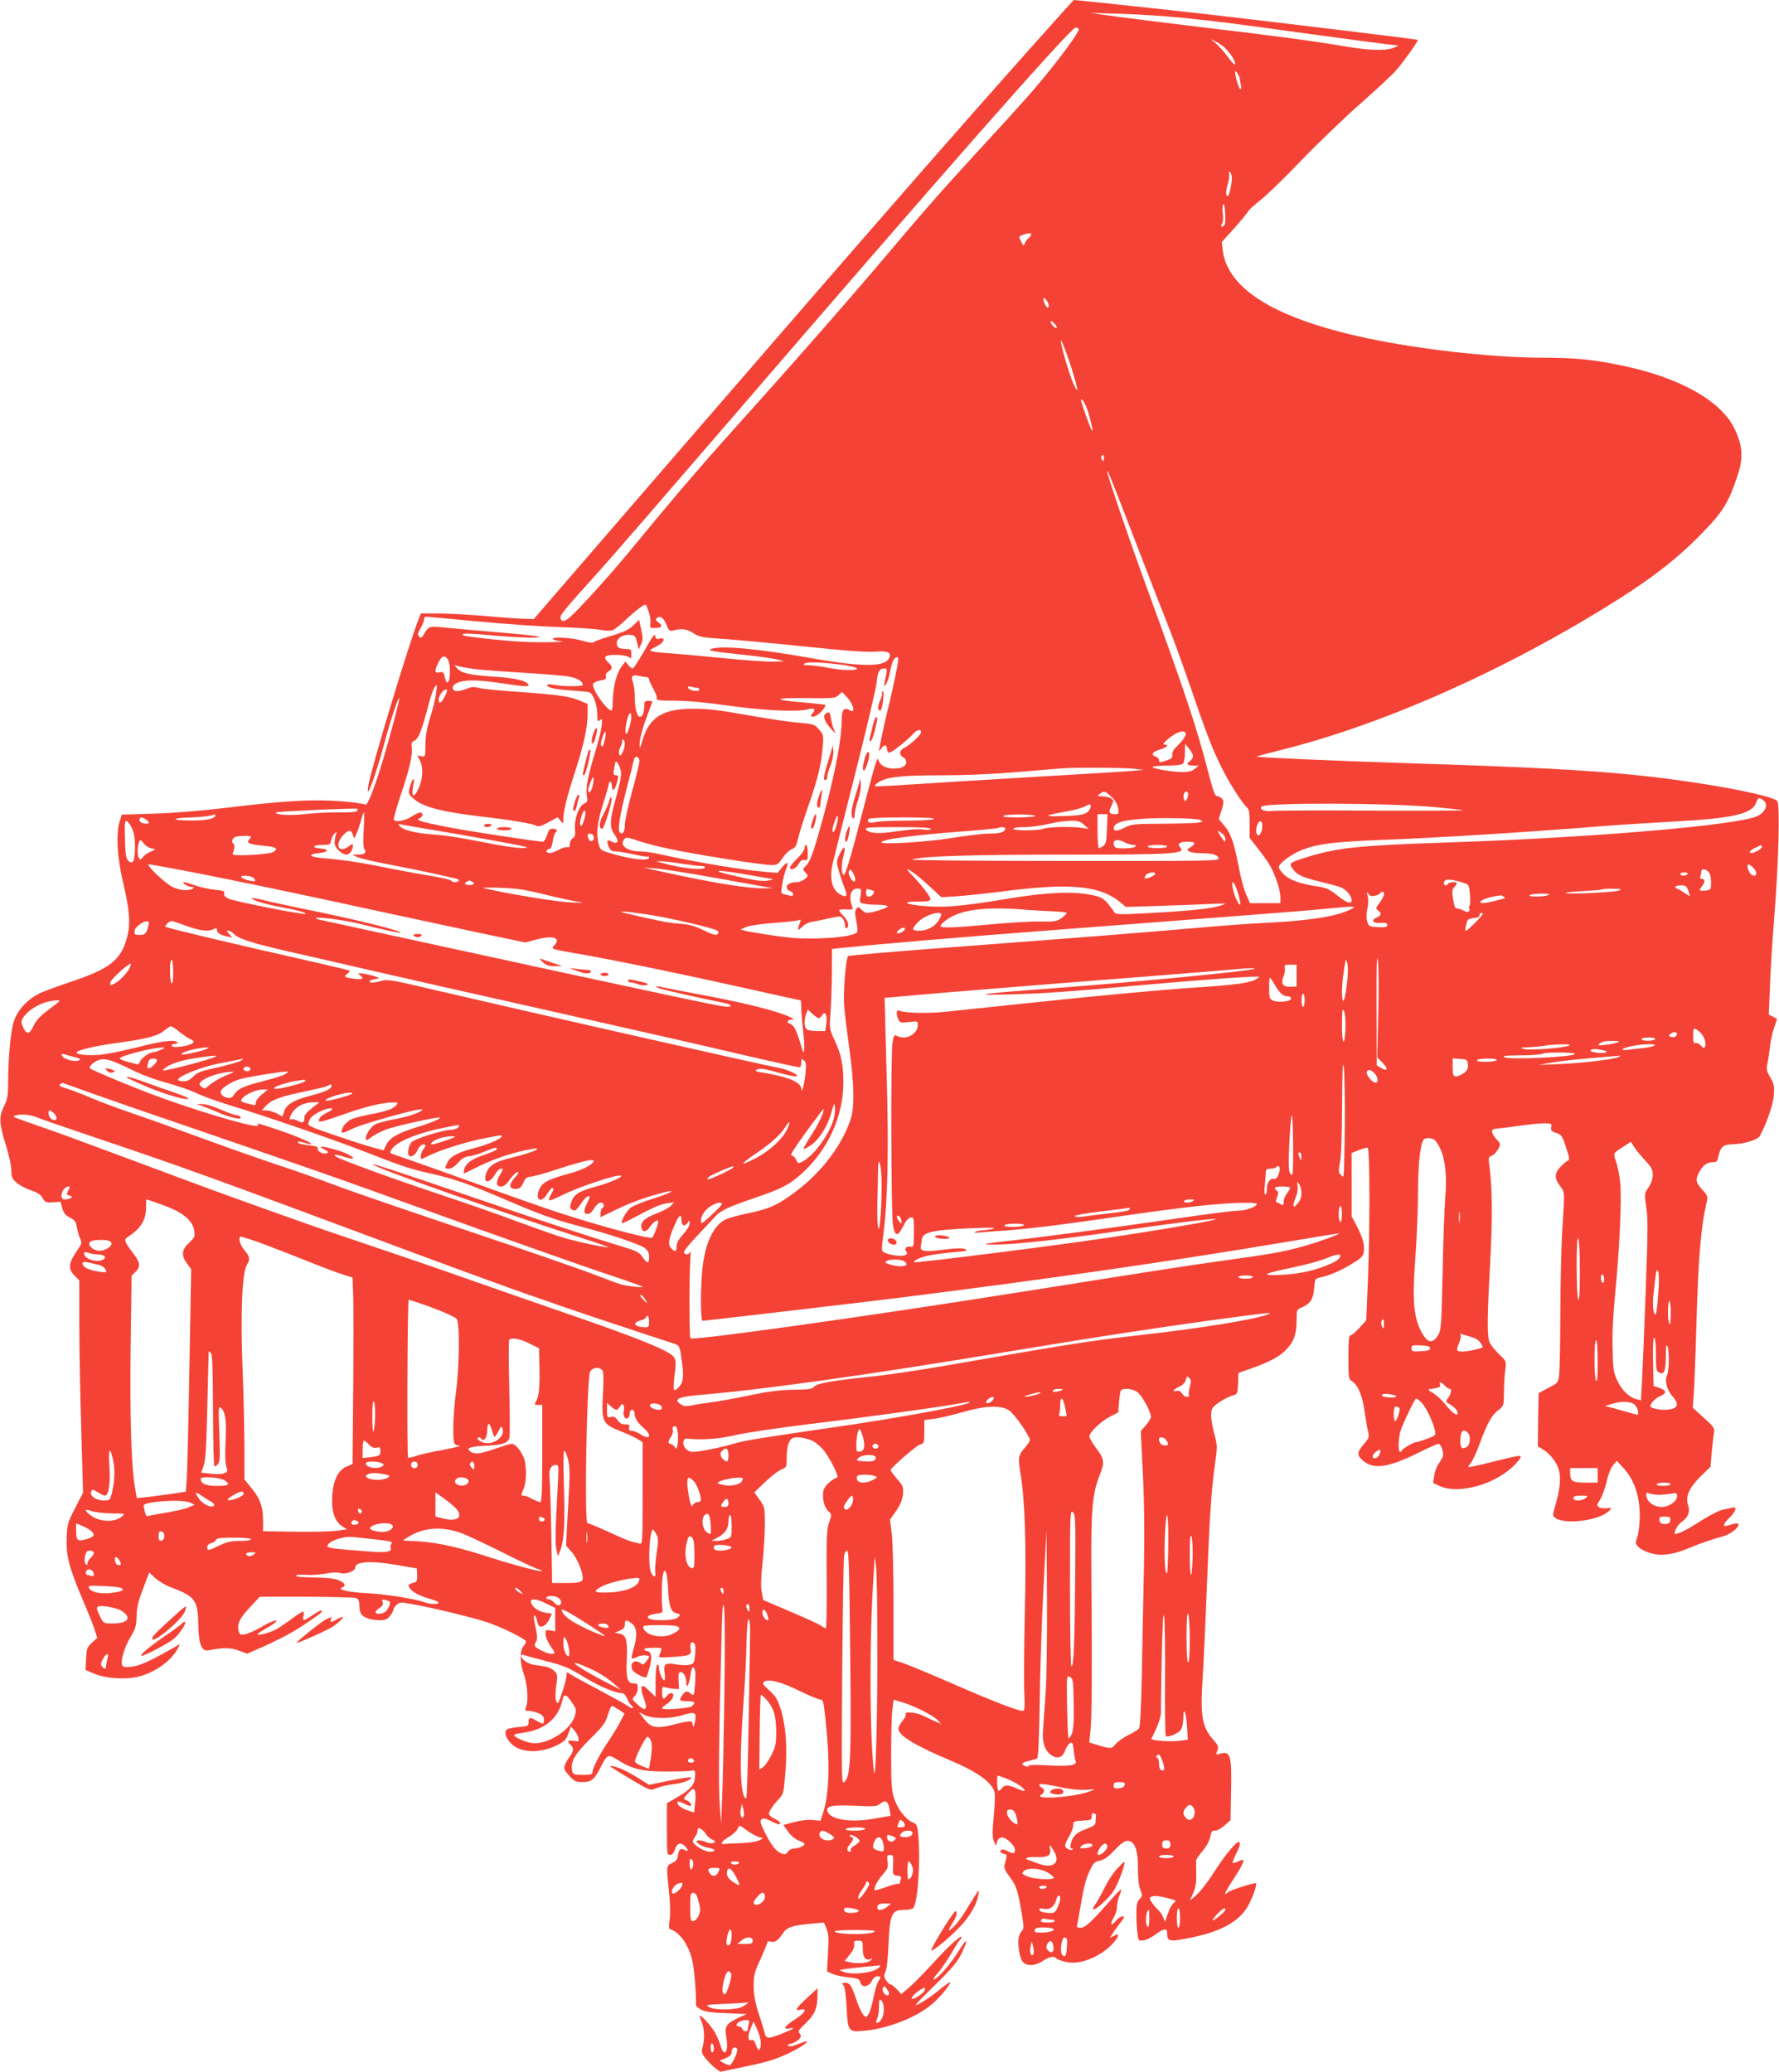 <?xml version="1.0" standalone="no"?>
<!DOCTYPE svg PUBLIC "-//W3C//DTD SVG 20010904//EN"
 "http://www.w3.org/TR/2001/REC-SVG-20010904/DTD/svg10.dtd">
<svg version="1.0" xmlns="http://www.w3.org/2000/svg"
 width="1099pt" height="1280pt" viewBox="0 0 1099 1280"
 preserveAspectRatio="xMidYMid meet">
<g transform="translate(0,1280) scale(0.1,-0.1)"
fill="#f44336" stroke="none">
<path d="M6393 12533 c-535 -600 -1015 -1151 -2258 -2588 l-838 -970 -81 3
c-45 2 -153 10 -241 18 -88 7 -208 14 -268 14 l-107 0 -11 -27 c-62 -156 -296
-929 -314 -1039 -18 -107 46 64 100 266 36 136 85 284 92 277 2 -2 -15 -73
-38 -158 -79 -298 -154 -515 -173 -500 -6 5 -75 15 -153 21 -172 13 -348 3
-708 -41 -159 -19 -322 -32 -447 -36 l-196 -6 -14 -46 c-22 -77 -14 -218 22
-371 41 -173 47 -256 26 -337 -37 -145 -106 -199 -361 -283 -72 -24 -152 -54
-180 -67 -73 -36 -131 -97 -156 -163 -22 -58 -38 -221 -39 -394 0 -75 -4 -97
-26 -143 -32 -65 -30 -100 15 -247 17 -54 31 -120 31 -146 0 -42 4 -52 34 -78
19 -16 58 -37 88 -46 39 -13 58 -25 71 -47 15 -28 21 -30 64 -27 l47 3 11 -40
c9 -31 20 -44 47 -58 31 -15 37 -25 43 -60 4 -23 13 -54 20 -69 12 -26 11 -32
-22 -79 -50 -73 -53 -108 -14 -148 l31 -32 0 -267 c0 -147 5 -442 12 -655 l11
-389 -49 -95 c-46 -89 -49 -101 -52 -183 -5 -109 15 -185 96 -377 33 -76 67
-161 76 -190 l17 -52 -32 -29 c-30 -27 -34 -36 -37 -99 l-4 -70 53 -23 c67
-29 188 -38 268 -20 101 22 208 97 248 173 l15 30 -68 -39 c-132 -74 -179 -94
-231 -101 -43 -5 -54 -3 -59 11 -10 27 16 112 53 173 30 50 35 67 37 128 1 54
10 93 40 170 l38 100 37 -35 c21 -19 66 -46 102 -59 143 -53 162 -79 164 -226
2 -123 20 -169 63 -161 91 18 139 17 188 -2 l51 -19 107 47 c59 27 139 67 179
91 74 44 177 116 177 124 0 11 -20 3 -61 -25 -53 -36 -63 -37 -55 -6 3 12 3
26 0 29 -4 3 -35 -17 -71 -44 -36 -27 -82 -58 -102 -68 -37 -20 -111 -38 -111
-28 0 3 25 20 55 37 30 17 57 36 61 42 10 17 -35 -1 -101 -39 -33 -19 -74 -37
-92 -40 -28 -5 -33 -2 -39 21 -11 43 7 79 71 147 l60 64 290 0 c160 -1 298 -4
307 -9 12 -5 18 -20 18 -43 0 -19 4 -43 10 -53 12 -23 61 -40 116 -40 34 0 47
5 63 26 12 15 21 32 21 39 0 6 9 20 20 30 19 17 26 17 88 6 130 -23 378 -83
466 -112 100 -33 246 -106 246 -122 0 -6 -8 -19 -17 -29 -22 -25 -21 -106 2
-168 22 -60 30 -160 17 -199 -10 -29 -10 -31 14 -31 13 0 40 -7 59 -14 27 -12
35 -21 35 -40 0 -31 -5 -32 -49 -5 -36 22 -46 19 -46 -14 0 -20 -7 -23 -62
-27 -34 -3 -67 -10 -73 -16 -18 -18 -1 -61 35 -93 59 -52 178 -53 277 -3 45
23 56 34 69 71 l16 44 20 -22 c12 -13 23 -34 26 -48 4 -23 3 -24 -29 -18 -36
6 -44 -4 -19 -25 21 -17 19 -42 -5 -72 -11 -14 -24 -38 -30 -52 -8 -23 -5 -31
26 -66 33 -36 41 -40 83 -40 55 0 74 16 114 96 38 76 44 78 104 40 89 -56 151
-71 298 -71 72 0 141 2 155 5 23 5 25 2 24 -32 -2 -53 -25 -82 -104 -128 l-70
-41 0 -159 c0 -151 1 -160 19 -160 13 0 23 11 31 35 13 39 37 46 63 17 23 -25
21 -35 -4 -21 -26 13 -36 4 -41 -36 -2 -22 -11 -34 -35 -45 -38 -17 -37 -14
-20 -180 8 -74 9 -135 4 -170 -5 -30 -5 -56 -1 -57 62 -21 113 -89 139 -188
13 -47 25 -189 25 -285 0 -5 15 -17 33 -27 23 -12 65 -18 156 -21 l124 -5 -50
-23 c-79 -38 -88 -53 -76 -122 16 -88 -13 -129 -36 -49 -7 23 -23 60 -36 83
-23 39 -85 107 -92 100 -2 -1 4 -19 12 -39 17 -41 19 -107 5 -156 -8 -29 -6
-37 21 -70 16 -21 43 -47 59 -59 l29 -22 120 25 c163 33 223 51 306 91 76 36
137 80 100 71 -11 -3 -36 -12 -56 -20 -20 -9 -41 -12 -48 -7 -10 5 -5 10 17
14 16 4 38 16 47 26 15 17 16 22 5 36 -12 13 -7 22 38 65 55 53 72 92 72 170
l0 45 -65 -60 c-70 -66 -79 -82 -40 -72 47 12 27 -22 -35 -61 -64 -41 -78 -63
-32 -55 40 7 25 -3 -47 -32 -83 -33 -99 -33 -107 2 -3 15 -20 70 -37 122 -23
71 -31 114 -31 170 0 67 4 84 42 166 23 51 42 97 42 103 0 7 9 9 24 5 25 -6
42 7 79 60 20 29 61 42 170 51 l77 7 16 -38 c13 -32 15 -59 9 -152 l-6 -112
36 -16 c20 -8 65 -18 100 -21 56 -5 64 -9 69 -29 9 -36 51 -32 71 6 9 18 23
30 35 30 24 0 24 -4 5 -33 -8 -13 -21 -57 -29 -99 -14 -73 -32 -118 -48 -118
-13 0 -37 44 -58 106 -30 88 -40 104 -68 104 -21 0 -23 -2 -11 -16 8 -10 15
-58 19 -133 7 -151 10 -156 105 -148 144 13 311 76 413 157 48 37 121 124 122
143 0 5 -30 -16 -66 -46 -36 -30 -89 -67 -117 -82 -48 -26 -43 -19 84 106 108
106 143 147 168 198 47 98 37 105 -19 14 -49 -79 -131 -173 -152 -173 -6 0 5
17 23 38 19 20 56 74 83 119 26 46 52 86 57 89 5 3 9 10 9 15 0 19 -80 -54
-176 -160 -53 -58 -119 -125 -146 -148 l-50 -43 -28 30 c-15 17 -33 30 -39 30
-6 0 -18 11 -27 25 -14 22 -15 30 -4 53 8 16 16 86 19 172 8 182 20 210 91
210 25 0 51 4 59 9 28 18 48 264 35 438 -7 78 -8 82 -36 94 -43 18 -93 82
-114 147 -16 49 -19 88 -19 277 0 121 4 246 8 277 l8 57 52 -16 c71 -20 192
-81 219 -110 l22 -24 -34 15 c-19 8 -53 24 -75 35 -41 22 -121 29 -110 11 4
-6 -5 -24 -19 -41 -14 -17 -26 -39 -26 -49 0 -42 102 -104 318 -195 171 -72
261 -137 276 -198 4 -16 1 -83 -5 -150 -9 -97 -9 -128 1 -152 l13 -30 6 25 c4
15 15 26 27 28 27 4 84 -49 84 -77 0 -25 -11 -26 -49 -6 -27 13 -41 11 -41 -6
0 -3 10 -9 21 -12 22 -6 22 -5 4 -72 -4 -13 7 -37 34 -73 41 -54 49 -81 75
-237 11 -66 11 -82 0 -93 -8 -7 -17 -25 -20 -39 -9 -36 3 -122 21 -149 21 -33
78 -32 127 1 38 26 72 32 83 16 3 -5 29 -15 58 -22 66 -14 143 5 223 56 76 49
140 141 73 104 l-23 -12 18 29 c11 16 32 46 48 66 25 32 27 38 12 38 -10 0
-28 -12 -40 -27 -30 -37 -40 -24 -15 18 12 19 21 49 21 67 0 18 7 49 15 69 8
20 13 38 11 40 -2 2 -30 -26 -62 -63 -122 -139 -160 -174 -188 -174 -21 0 -26
4 -22 18 3 9 14 73 26 142 13 82 30 146 49 186 26 55 33 62 64 68 25 5 50 22
84 57 56 59 77 72 102 64 35 -11 51 -65 51 -169 0 -63 5 -109 15 -132 13 -33
13 -37 -5 -57 -16 -17 -20 -35 -20 -92 0 -40 3 -94 7 -120 6 -47 6 -47 40 -42
18 3 51 20 72 36 45 35 71 40 71 12 0 -58 9 -60 152 -31 172 35 282 93 338
179 30 45 68 146 59 156 -7 6 -161 -43 -174 -56 -31 -30 -17 3 35 82 53 80 71
119 55 119 -2 0 -16 -5 -30 -12 -14 -6 -27 -9 -30 -7 -2 3 7 27 20 54 26 49
31 75 17 75 -17 0 -82 -79 -138 -165 -61 -95 -103 -148 -140 -178 l-23 -18 20
46 c15 34 20 65 19 118 -1 40 -1 77 -1 83 1 7 19 34 41 60 25 30 43 64 47 87
5 31 10 37 29 37 14 0 40 15 60 33 l36 32 3 175 c5 230 -3 255 -73 234 -21 -6
-22 -5 -12 21 9 24 6 32 -25 67 -68 75 -81 146 -66 373 6 94 18 346 26 560 17
441 28 611 51 771 15 109 15 114 -6 191 -12 44 -20 98 -18 119 3 34 9 43 52
72 26 17 62 36 80 40 30 8 31 10 34 74 l3 66 77 27 c119 42 179 75 222 121 45
49 60 94 60 181 0 61 1 63 33 76 52 23 70 51 75 117 4 55 7 61 31 66 63 14
119 37 191 79 66 39 79 50 84 78 8 43 -5 91 -42 162 l-32 60 0 196 0 196 43
17 c23 9 48 16 55 16 15 0 16 -487 2 -831 l-10 -236 -42 -47 c-23 -25 -48 -46
-55 -46 -10 0 -13 -30 -13 -135 0 -131 1 -135 24 -150 36 -24 63 -90 76 -186
7 -46 16 -101 21 -122 9 -35 7 -41 -26 -79 -43 -51 -44 -69 -5 -102 67 -56
154 -44 341 48 62 31 118 56 125 56 16 0 35 -55 27 -78 -3 -9 -15 -30 -26 -46
-12 -16 -24 -49 -27 -74 l-7 -44 41 -19 c117 -53 341 9 459 127 16 16 33 36
38 46 11 21 7 20 -186 -27 -71 -18 -132 -31 -134 -29 -2 1 6 14 17 28 11 14
37 72 57 128 44 118 72 168 115 199 29 22 30 25 31 108 0 47 4 109 8 138 7 52
7 53 -37 95 -24 24 -50 55 -58 70 -18 35 -18 140 2 504 15 276 13 453 -5 589
-7 53 -7 57 15 65 13 5 30 23 39 41 16 30 16 32 -8 58 -14 14 -27 35 -29 46
-2 16 3 20 32 23 19 1 81 9 138 17 56 8 124 15 151 15 45 0 48 -1 44 -24 -4
-20 1 -26 30 -35 33 -11 38 -18 61 -89 20 -58 23 -78 14 -81 -7 -2 -28 -19
-45 -37 -41 -40 -42 -73 -6 -121 30 -40 30 -22 13 -292 -5 -91 -10 -314 -11
-496 0 -181 -4 -352 -7 -379 -7 -49 -8 -51 -67 -81 l-60 -32 -3 -164 -2 -164
29 -18 c45 -26 89 -82 101 -129 14 -49 7 -120 -21 -216 -18 -62 -18 -68 -2
-79 62 -46 281 -16 337 46 14 16 13 17 -19 13 -20 -2 -42 1 -49 8 -12 9 -11
16 9 45 12 19 30 69 40 110 10 46 26 86 40 103 l23 27 36 -39 c71 -75 106
-176 106 -305 -1 -48 -7 -104 -15 -126 -13 -37 -13 -41 7 -63 12 -12 46 -30
76 -38 65 -19 137 -9 234 31 67 28 146 56 214 74 42 11 94 51 94 72 0 11 -16
10 -67 -6 -34 -11 -29 11 12 49 38 36 48 71 18 62 -10 -3 -35 -8 -56 -12 -21
-3 -77 -31 -125 -61 -96 -61 -126 -77 -159 -87 -21 -7 -22 -5 -12 22 5 16 23
39 40 51 39 29 51 62 38 100 -19 53 5 108 75 178 l63 61 6 74 c4 40 9 94 13
120 7 51 12 43 -86 132 l-43 39 7 91 c3 50 11 244 16 431 12 407 27 589 61
738 11 47 11 48 -25 87 -42 46 -44 65 -15 115 24 40 46 55 83 55 20 0 26 6 31
33 14 63 29 77 93 78 63 1 151 27 163 50 43 78 82 192 87 251 4 59 2 72 -22
112 -23 40 -25 50 -17 88 5 24 12 72 16 108 4 36 16 87 26 114 10 28 18 51 16
52 -1 1 -13 7 -26 14 l-24 12 7 172 c3 94 15 284 26 421 28 345 37 705 19 726
-33 39 -506 125 -899 163 -302 30 -658 48 -1380 71 -468 15 -943 36 -937 41 2
2 77 22 168 45 628 158 1395 501 2067 927 215 136 365 253 505 396 139 141
175 198 231 368 37 111 32 186 -20 292 -85 173 -344 317 -705 390 -168 35
-283 46 -474 46 -334 1 -812 56 -1155 135 -522 120 -799 297 -827 532 l-5 48
72 80 c40 44 80 92 89 107 9 14 45 47 79 73 34 26 149 137 254 247 106 110
272 269 368 353 96 85 194 176 217 203 49 57 137 182 132 186 -4 3 -758 95
-1249 152 -216 25 -856 94 -877 94 -1 0 -109 -120 -240 -267z m912 157 c230
-24 311 -34 750 -95 270 -37 539 -73 580 -76 5 0 -6 -7 -25 -14 -53 -20 -147
-18 -309 10 -196 33 -446 66 -861 115 -190 23 -426 52 -525 65 l-180 25 185
-5 c102 -3 275 -14 385 -25z m-641 -69 c7 -10 -75 -126 -183 -260 -85 -107
-190 -225 -436 -491 -222 -241 -334 -369 -656 -750 -147 -173 -452 -522 -679
-775 -380 -422 -492 -552 -819 -949 -123 -150 -320 -366 -371 -410 -35 -29
-53 -30 -58 -3 -3 17 32 59 237 286 63 69 418 479 790 911 1321 1535 2126
2450 2156 2450 8 0 16 -4 19 -9z m893 -108 c33 -27 73 -84 73 -106 0 -13 -15
1 -44 40 -24 33 -59 72 -77 87 -33 27 -34 27 -4 12 17 -8 40 -23 52 -33z m103
-202 c0 -9 3 -26 6 -38 4 -13 2 -23 -4 -23 -8 0 -33 83 -32 108 1 14 30 -32
30 -47z m-50 -612 c0 -17 -5 -51 -11 -76 -9 -35 -14 -42 -21 -29 -6 10 -3 34
6 66 8 28 12 58 9 67 -4 11 -3 14 5 9 7 -4 12 -21 12 -37z m-44 -285 c-3 -8
-10 -14 -16 -14 -8 0 -8 6 0 20 6 11 8 37 4 59 -4 22 -3 48 2 58 10 20 19 -99
10 -123z m-1196 -63 c0 -5 -7 -15 -16 -22 -9 -7 -20 -22 -23 -33 -7 -18 -9
-16 -23 12 -16 30 -15 31 11 41 34 12 51 13 51 2z m96 -408 c15 -21 18 -43 5
-43 -5 0 -14 14 -20 30 -11 34 -5 39 15 13z m62 -168 c-7 -8 -38 23 -38 38 0
6 10 2 22 -10 12 -13 19 -25 16 -28z m88 -239 c45 -141 51 -188 13 -102 -29
67 -90 285 -73 261 8 -11 35 -82 60 -159z m113 -305 c36 -132 22 -121 -28 23
-27 78 -29 87 -12 72 10 -10 29 -52 40 -95z m91 -263 c0 -16 -3 -19 -11 -11
-6 6 -8 16 -5 22 11 17 16 13 16 -11z m188 -498 c88 -228 183 -473 212 -545
28 -71 90 -240 136 -375 102 -297 134 -378 192 -495 46 -93 128 -221 156 -244
12 -11 16 -32 16 -100 l0 -88 46 -59 c26 -32 58 -77 72 -99 34 -54 72 -161 72
-207 l0 -38 -94 0 -94 0 -15 33 c-22 49 -35 93 -57 202 -28 144 -48 199 -87
244 l-34 41 17 54 c14 45 15 58 4 70 -7 9 -19 16 -26 16 -19 0 -27 22 -64 165
-70 269 -140 479 -383 1145 -104 285 -237 676 -237 696 0 18 17 -23 168 -416z
m-2998 -457 c7 -23 10 -53 8 -67 -5 -24 -2 -26 28 -26 42 0 51 14 22 34 -17
12 -19 19 -11 27 19 19 44 2 61 -42 15 -38 17 -40 46 -33 52 12 80 8 121 -19
36 -23 55 -26 205 -36 91 -7 316 -28 500 -47 228 -24 359 -34 412 -30 86 6
109 -5 89 -43 -29 -53 -171 -52 -486 4 -326 58 -552 78 -610 56 -17 -7 -14 -9
15 -14 19 -4 100 -14 180 -22 80 -8 170 -21 200 -27 l55 -13 -62 -3 c-33 -2
-175 8 -315 22 -139 14 -299 28 -355 32 -57 3 -100 11 -97 16 3 5 22 16 42 26
44 21 58 56 19 47 -21 -6 -26 -3 -29 16 -2 18 -18 -2 -66 -89 -35 -61 -68
-112 -74 -112 -5 0 -18 10 -27 21 l-17 22 -22 -28 c-31 -39 -55 -128 -56 -207
-1 -38 -4 -68 -7 -68 -31 0 -126 136 -115 165 3 8 23 17 44 21 32 5 39 10 35
24 -3 12 3 24 16 32 26 16 27 30 1 53 -39 36 -26 50 44 49 38 0 71 -6 80 -13
14 -12 16 -10 16 18 0 28 -3 31 -29 31 -44 0 -61 10 -61 36 0 31 39 56 82 52
30 -3 34 -7 43 -46 l11 -44 12 27 c15 32 15 41 1 105 l-11 51 -26 -26 c-35
-35 -60 -48 -164 -79 -48 -14 -89 -30 -92 -35 -3 -5 -33 0 -67 10 -63 20 -201
27 -183 10 5 -6 29 -11 54 -14 25 -2 -20 -4 -100 -5 -127 -1 -247 7 -463 34
-36 4 -55 10 -49 16 6 6 70 3 168 -6 167 -17 371 -21 284 -6 -25 5 -133 15
-240 24 -107 9 -244 21 -305 27 -119 12 -114 14 -151 -47 -10 -15 -15 -17 -25
-7 -10 10 -9 20 9 52 12 21 22 46 22 55 0 9 5 16 10 16 6 0 149 -13 318 -29
169 -16 396 -32 505 -35 109 -4 223 -11 253 -17 30 -6 65 -7 77 -3 12 4 49 32
82 64 72 67 118 101 126 92 3 -4 11 -26 19 -49z m-1240 -294 c12 -22 13 -109
1 -128 -10 -15 -15 -8 -25 32 -6 25 -11 28 -31 23 -31 -8 -33 10 -5 64 21 42
41 45 60 9z m2759 -106 c-15 -71 -34 -156 -43 -190 -15 -58 -56 -249 -56 -261
0 -4 7 4 16 16 17 25 34 21 34 -9 0 -10 7 -19 14 -19 15 0 115 79 150 119 22
24 46 28 46 7 0 -16 -71 -82 -106 -98 -29 -14 -31 -43 -3 -58 13 -7 19 -19 17
-33 -7 -49 -140 -47 -165 3 l-12 24 -11 -29 c-6 -17 -41 -142 -76 -280 -82
-316 -112 -417 -124 -410 -13 8 -13 71 1 118 16 59 4 67 -22 14 -23 -47 -23
-49 -8 -105 9 -31 24 -78 35 -104 21 -54 17 -64 -20 -47 -55 25 -74 98 -52
194 8 33 70 283 139 555 69 272 128 524 132 560 7 71 17 90 47 90 21 0 21 2 3
-85 -6 -28 -5 -29 8 -12 8 10 20 45 26 79 11 62 24 88 46 88 8 0 4 -36 -16
-127z m-307 77 c43 -7 75 -16 72 -21 -8 -14 -93 -11 -181 6 -43 8 -96 15 -118
15 -31 0 -37 3 -25 11 17 12 137 6 252 -11z m-2315 -20 c32 -6 168 -17 303
-25 135 -8 272 -19 305 -25 54 -10 85 -29 85 -52 0 -10 -122 -10 -177 1 -25 5
-43 5 -43 -1 0 -16 48 -27 142 -33 51 -4 103 -8 115 -11 26 -5 53 -77 53 -142
0 -40 2 -43 16 -31 15 12 16 9 10 -41 -4 -30 -23 -105 -42 -166 -43 -140 -56
-209 -49 -259 6 -35 4 -41 -17 -50 -32 -14 -61 -96 -56 -156 4 -37 1 -48 -14
-58 -10 -6 -18 -22 -18 -36 0 -17 -4 -23 -14 -19 -7 3 -31 -4 -52 -15 -21 -12
-46 -21 -56 -21 -25 0 -31 17 -9 23 14 3 21 17 26 51 4 25 11 49 16 52 17 10
9 24 -16 24 -20 0 -26 -7 -36 -40 -7 -22 -18 -40 -25 -40 -36 0 -460 65 -594
91 -166 33 -197 43 -167 54 21 9 23 35 2 35 -9 0 -33 -12 -54 -26 -37 -24 -94
-35 -108 -20 -4 4 16 75 44 159 53 155 75 253 66 297 -3 19 1 27 19 35 24 11
45 66 88 232 12 45 28 90 37 100 13 16 14 13 8 -34 -3 -29 -19 -97 -36 -150
-22 -71 -30 -119 -31 -174 0 -75 -1 -76 -25 -71 l-25 5 17 -33 c21 -42 17
-119 -11 -175 -31 -64 -46 -46 -29 35 10 48 -10 28 -24 -24 -10 -36 -8 -40 20
-67 58 -54 171 -84 424 -114 176 -20 313 -43 337 -56 14 -8 32 -3 76 21 l57
31 18 -22 c17 -21 17 -21 17 12 0 48 24 144 75 299 52 162 75 268 75 350 l0
61 -45 19 c-65 28 -136 38 -375 55 -118 8 -232 19 -252 25 -29 8 -45 7 -74 -5
-20 -8 -47 -15 -59 -15 -32 0 -39 27 -12 45 40 26 124 28 270 6 159 -24 191
-26 181 -10 -15 25 -82 40 -219 49 -147 10 -198 22 -225 55 -14 16 -13 17 7
11 11 -4 47 -11 80 -16z m1086 -53 c9 -1 17 -7 17 -15 0 -7 12 -33 26 -58 14
-24 24 -51 21 -58 -5 -12 14 -15 111 -15 74 0 197 -11 335 -31 224 -31 429
-40 495 -21 34 10 44 -3 20 -27 -19 -19 -1 -27 27 -12 24 13 60 58 53 65 -2 2
-61 9 -132 15 -199 16 -191 30 15 27 164 -2 178 -1 199 18 l22 20 34 -37 c38
-42 49 -98 15 -77 -34 22 -51 5 -51 -50 0 -139 -51 -391 -141 -705 -42 -146
-57 -183 -85 -210 -15 -16 -15 -18 2 -37 18 -20 18 -21 -5 -40 -13 -10 -33
-19 -45 -19 -40 0 -66 -12 -66 -30 0 -10 9 -22 20 -25 11 -3 20 -13 20 -20 0
-8 -6 -13 -12 -11 -7 3 -25 7 -39 10 -26 6 -26 6 -17 62 5 31 15 72 23 92 21
48 9 54 -24 13 l-28 -34 -79 7 c-148 13 -423 59 -631 105 -51 12 -113 21 -137
21 -81 0 -129 35 -101 73 12 17 17 16 88 -8 42 -14 127 -36 189 -49 152 -33
572 -100 628 -100 41 -1 46 2 74 43 16 24 42 49 56 54 23 9 30 20 40 66 7 31
36 123 65 206 58 164 81 264 88 368 5 64 3 71 -24 101 -27 31 -34 33 -114 40
-47 3 -165 20 -263 37 -270 47 -300 50 -402 50 -184 1 -271 -54 -311 -195 -13
-46 -18 -54 -18 -31 -1 37 18 108 53 199 14 37 26 70 26 72 0 2 -11 4 -25 4
-21 0 -25 -5 -25 -27 0 -47 -11 -74 -29 -71 -18 4 -30 55 -30 135 -1 28 -6 64
-11 78 -14 37 -4 48 34 40 17 -4 39 -8 49 -8z m315 -67 c6 0 12 -5 12 -11 0
-15 -63 -6 -68 10 -4 10 1 12 19 8 13 -4 30 -7 37 -7z m-1561 -54 c-22 -43
-37 -50 -37 -18 0 24 28 62 45 62 11 0 9 -10 -8 -44z m1153 -129 c0 -12 -6
-42 -14 -66 -19 -64 -31 -33 -15 39 12 57 29 72 29 27z m-164 -137 c-6 -32
-13 -47 -20 -40 -6 6 -5 24 4 50 18 56 29 50 16 -10z m3587 44 c10 -10 -12
-46 -50 -82 -23 -22 -33 -39 -31 -55 2 -17 -4 -25 -32 -34 -45 -16 -50 -16
-50 1 0 8 -9 18 -20 21 -33 11 -22 30 25 44 45 13 61 31 28 31 -12 0 -5 10 21
33 53 43 92 58 109 41z m-3463 -71 c-1 -16 -7 -39 -15 -53 -11 -21 -15 -22
-20 -8 -4 9 0 30 9 46 8 16 12 32 9 36 -4 3 -1 6 5 6 7 0 12 -12 12 -27z
m3510 -75 c0 -9 -9 -23 -20 -31 -25 -17 -16 -27 24 -27 l31 -1 -24 -19 c-16
-14 -38 -20 -73 -20 -65 0 -188 21 -188 31 0 5 40 9 88 9 55 0 92 4 100 12 7
7 12 37 12 68 l1 55 24 -30 c14 -16 25 -38 25 -47z m-3420 -32 c0 -11 -20 -95
-45 -185 -25 -91 -45 -184 -45 -207 0 -44 -14 -64 -32 -46 -14 14 1 106 46
282 20 74 38 147 41 162 6 33 35 28 35 -6z m-114 -62 c4 -22 -6 -74 -31 -164
-41 -145 -41 -183 -4 -233 25 -35 14 -56 -21 -37 -29 16 -35 7 -20 -30 10 -24
18 -30 44 -30 17 0 68 -9 113 -19 45 -10 85 -16 88 -13 3 3 5 0 5 -6 0 -21
-90 -14 -198 15 -100 28 -103 29 -112 63 -19 66 -11 139 25 251 19 60 35 115
35 124 0 8 5 15 10 15 6 0 10 -11 10 -25 0 -38 18 -30 29 13 14 48 14 52 -4
52 -17 0 -18 12 -8 60 6 30 7 32 19 15 8 -10 16 -33 20 -51z m3164 17 l65 -7
-75 -7 c-41 -4 -313 -20 -605 -37 -291 -17 -628 -38 -748 -46 -120 -8 -223
-14 -230 -11 -6 2 1 12 17 22 52 35 139 45 386 45 147 0 323 7 470 20 129 11
255 21 280 23 81 6 374 5 440 -2z m-3340 -111 c-6 -22 -15 -38 -21 -34 -10 6
-6 24 14 74 14 37 20 8 7 -40z m3205 -62 c24 -22 38 -45 42 -70 5 -36 4 -38
-20 -38 -35 0 -41 14 -21 51 15 31 15 33 -2 46 -10 7 -34 13 -53 13 -34 1 -35
2 -17 15 27 21 31 19 71 -17z m475 15 c0 -10 -4 -25 -10 -33 -8 -12 -10 -12
-16 3 -7 20 1 47 16 47 5 0 10 -8 10 -17z m3553 -37 c32 -25 17 -69 -33 -96
-107 -57 -1012 -135 -1920 -165 -544 -18 -676 -32 -861 -89 -113 -35 -117 -38
-96 -70 27 -40 57 -55 168 -82 57 -14 117 -30 132 -36 33 -13 67 -53 67 -80 0
-26 -32 -16 -85 27 -54 43 -72 51 -130 59 -96 14 -166 38 -201 71 -19 18 -34
39 -34 48 0 23 82 83 148 108 96 36 196 48 467 59 335 12 945 50 1370 85 99 8
302 21 450 29 369 20 489 47 513 116 12 33 19 36 45 16z m-4168 -67 c-21 -22
-50 -28 -172 -31 -109 -4 -101 5 27 27 52 9 109 24 125 34 25 14 31 15 33 3 2
-7 -4 -22 -13 -33z m2133 25 c97 -9 179 -18 181 -20 2 -2 -250 -3 -560 -2
-310 2 -587 1 -616 -2 -51 -5 -87 9 -69 27 25 25 777 23 1064 -3z m-6653 -24
c-4 -7 -45 -10 -113 -9 -59 1 -149 -4 -201 -10 -92 -11 -200 -6 -184 10 7 6
491 28 502 22 1 -1 0 -7 -4 -13z m1404 -54 c-8 -28 -17 -42 -22 -37 -6 6 -4
28 4 55 8 28 17 42 22 37 6 -6 4 -28 -4 -55z m-1362 -62 c-5 -72 -3 -111 4
-120 17 -20 1 -34 -39 -34 l-37 -1 35 -15 c19 -8 107 -29 195 -45 88 -17 210
-42 270 -55 61 -14 122 -27 137 -31 15 -3 25 -9 22 -14 -7 -12 -41 -12 -46 0
-1 5 -59 19 -128 30 -69 11 -180 32 -248 45 -172 36 -299 55 -403 63 -98 7
-117 24 -35 33 57 6 61 24 6 28 -58 4 -49 22 10 22 48 0 51 1 56 30 4 16 13
35 22 42 13 11 14 10 6 -12 -4 -14 -7 -36 -7 -50 1 -28 45 -70 73 -70 20 0 40
27 40 55 0 13 -5 12 -29 -6 -60 -44 -85 13 -31 71 33 36 51 35 61 -1 6 -23 7
-23 22 12 9 20 21 57 28 82 6 26 14 47 17 47 3 0 2 -48 -1 -106z m-917 88 c0
-21 -58 -32 -158 -31 -124 1 -114 16 13 19 64 2 123 10 143 19 1 0 2 -3 2 -7z
m5064 -4 c-3 -4 -51 -8 -107 -8 -71 0 -97 3 -87 10 18 12 201 10 194 -2z m444
-79 c-2 -76 -6 -93 -22 -105 -11 -8 -23 -14 -28 -14 -4 0 -8 47 -8 105 l0 105
31 0 31 0 -4 -91z m-1669 27 c-6 -25 -16 -46 -21 -46 -10 0 -6 28 12 76 16 42
22 22 9 -30z m-4266 30 c25 -19 21 -28 -10 -24 -17 2 -29 10 -31 21 -4 20 16
22 41 3z m4867 4 c-8 -5 -85 -10 -170 -10 -85 0 -172 -4 -193 -9 -37 -9 -54
-1 -42 19 4 6 86 10 213 10 137 0 202 -4 192 -10z m1645 -6 c19 -8 19 -8 -5
-15 -14 -4 -113 -7 -221 -8 -187 -1 -198 -2 -245 -26 -49 -25 -72 -21 -61 9
10 24 52 37 157 46 109 10 345 6 375 -6z m-6601 -49 c14 -29 20 -60 20 -117 0
-88 -13 -114 -42 -85 -14 14 -18 40 -20 133 -3 94 -1 115 10 112 7 -2 22 -22
32 -43z m5883 19 l28 -25 -39 6 c-59 10 -210 7 -240 -5 -35 -13 -186 -13 -186
0 0 6 29 10 68 10 37 0 103 9 147 19 44 11 106 20 137 20 48 1 61 -3 85 -25z
m1099 -28 c-4 -22 -13 -36 -21 -36 -18 0 -20 42 -4 72 16 31 33 7 25 -36z
m-5136 -1 c85 -14 263 -45 395 -69 205 -38 230 -44 175 -45 -39 -1 -140 14
-255 38 -104 21 -236 42 -292 45 -111 7 -193 27 -214 52 -11 13 -9 15 12 10
13 -3 94 -17 179 -31z m3090 4 c0 -7 -16 -8 -45 -4 -27 5 -90 0 -159 -10 -119
-18 -175 -15 -196 10 -11 13 13 15 194 15 139 0 206 -3 206 -11z m460 3 c0
-22 -29 -32 -97 -32 -40 0 -141 -12 -225 -26 -163 -27 -462 -45 -443 -26 17
18 191 41 459 62 143 11 262 22 264 25 8 8 42 6 42 -3z m1360 -66 c-1 -21 -1
-21 -16 -1 -9 11 -20 28 -25 38 -10 18 -9 18 15 2 15 -10 26 -27 26 -39z
m-3903 18 c8 -22 -15 -43 -27 -24 -5 8 -10 21 -10 28 0 17 30 15 37 -4z
m-2117 -4 c0 -3 -6 -12 -12 -18 -19 -19 4 -29 88 -37 81 -7 96 -17 62 -39 -24
-15 -255 -28 -251 -13 13 40 14 60 4 66 -17 11 -3 39 22 43 38 6 87 5 87 -2z
m-659 -44 c11 -14 32 -26 47 -28 27 -4 27 -4 -10 -21 -20 -9 -41 -24 -46 -33
-23 -40 -42 23 -26 84 8 28 12 28 35 -2z m6059 9 c14 -8 36 -14 50 -15 17 0
21 -3 13 -11 -11 -11 -106 -15 -123 -4 -6 3 -10 15 -10 26 0 23 33 25 70 4z
m428 -7 c-3 -7 -14 -18 -26 -24 -35 -17 -6 -34 63 -35 76 -1 109 -10 113 -32
3 -16 -57 -17 -960 -16 -558 0 -951 4 -934 9 68 21 367 30 952 30 678 0 745 5
703 47 -19 19 0 33 47 33 32 0 44 -4 42 -12z m-168 -18 c0 -6 -27 -10 -60 -10
-33 0 -60 4 -60 10 0 6 27 10 60 10 33 0 60 -4 60 -10z m3675 0 c6 -9 -44 -40
-65 -40 -21 0 -9 17 23 32 17 8 33 16 34 17 1 0 4 -3 8 -9z m-6680 -105 c50
-8 105 -15 123 -15 20 0 31 -4 27 -10 -12 -19 -146 -5 -270 30 l-30 8 30 1
c17 0 71 -6 120 -14z m-3136 -31 c285 -53 690 -137 1291 -268 190 -41 467
-100 615 -132 l270 -57 62 17 c109 29 161 14 118 -34 -22 -24 -30 -22 160 -55
226 -40 588 -114 992 -204 200 -45 365 -81 368 -81 3 0 5 -21 5 -46 0 -25 5
-87 11 -138 6 -50 9 -105 7 -121 -3 -26 -6 -22 -21 30 -26 89 -43 123 -67 130
-25 8 -17 25 13 26 16 0 11 5 -20 19 -79 35 -257 80 -497 126 -133 25 -259 49
-281 54 -49 11 -58 6 -13 -9 32 -10 264 -62 381 -85 32 -6 55 -15 51 -19 -16
-16 29 -25 -1049 207 -115 25 -480 104 -810 176 -330 72 -622 135 -649 141
-27 5 -52 12 -55 15 -13 14 160 -7 259 -31 170 -42 273 -64 264 -56 -21 18
-279 81 -619 150 -82 17 -185 39 -227 50 -43 10 -75 15 -73 10 8 -12 93 -38
185 -54 93 -17 154 -34 147 -41 -8 -8 -441 77 -475 94 -23 11 -31 20 -27 32 5
14 -4 18 -57 23 -35 3 -90 15 -122 27 -33 11 -64 20 -70 20 -20 -1 27 -30 48
-30 17 0 18 -2 6 -10 -24 -16 -81 -11 -124 10 -45 21 -169 140 -147 140 8 0
75 -12 150 -26z m9761 6 c23 -23 26 -50 6 -50 -17 0 -31 18 -39 48 -6 27 7 28
33 2z m-6438 -59 c150 -27 298 -53 328 -59 l55 -9 -45 -1 c-106 -3 -315 31
-670 109 l-85 19 72 -5 c40 -3 196 -27 345 -54z m886 7 c7 -16 7 -30 2 -33
-14 -8 -43 42 -36 62 8 19 17 11 34 -29z m365 20 c18 -12 64 -51 102 -86 l70
-65 100 6 c55 4 168 16 250 26 442 59 629 43 760 -67 l30 -25 205 6 c113 4
255 9 315 12 108 5 109 5 65 -10 -58 -19 -185 -32 -440 -46 -204 -11 -205 -11
-220 11 -53 76 -69 88 -138 101 -116 24 -282 16 -527 -25 -272 -45 -377 -54
-502 -44 -116 9 -150 28 -51 28 102 0 104 2 51 72 -25 33 -62 75 -81 94 -40
39 -35 44 11 12z m4911 6 c10 -10 16 -33 16 -64 0 -47 0 -48 -35 -52 -39 -4
-42 -1 -20 28 19 25 19 44 -1 44 -11 0 -14 5 -10 16 3 9 6 22 6 30 0 19 25 18
44 -2z m-5930 -19 c77 -14 145 -26 150 -26 6 -1 -6 -5 -28 -9 -38 -7 -88 0
-251 39 -120 29 -40 26 129 -4z m2511 4 c-8 -13 -56 -32 -63 -25 -3 3 1 12 8
21 14 17 65 21 55 4z m3290 1 c-3 -5 -15 -10 -26 -10 -10 0 -19 5 -19 10 0 6
12 10 26 10 14 0 23 -4 19 -10z m-8860 -23 c10 -8 14 -17 9 -20 -12 -7 -84 15
-84 25 0 13 55 9 75 -5z m7475 -31 c34 -11 35 -13 41 -71 3 -33 2 -65 -3 -71
-4 -6 -5 -14 -2 -17 3 -3 3 -10 -1 -16 -4 -8 -16 -6 -35 4 -16 8 -35 14 -42
13 -8 -2 -15 18 -21 55 -8 48 -7 61 7 76 9 10 16 21 16 24 0 11 -48 8 -55 -3
-9 -15 -25 -12 -25 4 0 28 39 28 120 2z m-6120 4 c12 -8 12 -10 -3 -16 -9 -3
-25 -3 -34 0 -15 6 -15 8 -3 16 8 6 17 10 20 10 3 0 12 -4 20 -10z m4709 -17
c16 -31 40 -123 32 -123 -11 0 -39 62 -46 104 -8 39 -1 47 14 19z m2800 -34
c6 -18 11 -33 11 -35 0 -2 -16 8 -36 21 -20 14 -41 25 -45 25 -5 0 -9 5 -9 10
0 6 15 10 34 10 29 0 36 -4 45 -31z m-7069 -24 c80 -20 172 -40 205 -45 53 -8
49 -9 -40 -5 -81 2 -423 59 -540 89 -11 3 36 3 105 1 100 -3 154 -11 270 -40z
m1956 -9 c-7 -43 -6 -43 25 -50 17 -3 55 -6 85 -6 29 0 55 -4 58 -9 6 -8 -95
-41 -127 -41 -9 0 -25 9 -35 20 -17 18 -20 19 -32 5 -10 -12 -10 -27 0 -76 8
-35 9 -64 4 -69 -20 -19 -97 -32 -224 -37 -108 -4 -165 -1 -285 16 -82 12
-163 26 -180 30 l-30 9 35 15 c20 9 93 19 170 25 74 5 143 13 153 17 15 6 16
4 7 -20 -16 -42 -12 -50 14 -22 14 15 40 28 62 32 22 3 70 13 108 22 66 14 70
14 83 -3 7 -10 13 -28 13 -42 0 -13 4 -20 10 -17 19 12 10 47 -20 77 -17 17
-28 33 -25 36 3 3 24 5 47 3 34 -2 39 1 34 14 -25 65 -12 115 30 115 25 0 26
-1 20 -44z m82 29 c9 -8 -13 -35 -29 -35 -14 0 -19 7 -19 26 0 22 3 24 23 18
12 -3 23 -8 25 -9z m4602 3 c-26 -11 -339 -25 -329 -14 3 3 54 8 114 11 59 3
110 7 113 10 3 3 33 5 66 4 53 0 58 -2 36 -11z m-1506 -32 c14 3 29 10 32 15
3 5 9 9 15 9 17 0 9 -31 -18 -67 -25 -33 -26 -36 -10 -48 24 -17 21 -30 -9
-44 -38 -17 -24 -36 25 -33 32 2 41 -1 41 -13 0 -13 -11 -15 -57 -13 -55 3
-58 4 -67 36 -6 21 -5 49 1 79 7 28 7 58 2 77 -7 27 -7 29 5 13 10 -13 21 -16
40 -11z m1071 4 c-29 -12 -134 -12 -115 0 8 5 42 9 75 9 43 0 54 -3 40 -9z
m-276 -9 c11 -7 10 -10 -5 -14 -89 -24 -114 -28 -130 -25 -17 3 -16 5 6 18 14
8 43 17 65 21 22 3 42 7 45 8 3 0 11 -3 19 -8z m-932 -72 c-80 -47 -245 -75
-512 -89 -110 -5 -326 -21 -480 -35 -305 -27 -768 -63 -1589 -125 -291 -22
-533 -43 -537 -47 -14 -14 -31 -226 -24 -308 3 -44 18 -163 32 -265 30 -217
33 -362 8 -435 -54 -162 -179 -326 -337 -445 -111 -84 -163 -108 -293 -135
-62 -13 -126 -30 -143 -39 -74 -38 -123 -139 -142 -296 -13 -109 -13 -330 0
-330 17 0 1033 119 1245 146 883 111 1660 223 2355 340 178 30 327 54 330 54
17 -2 -131 -56 -220 -80 -120 -34 -198 -48 -505 -90 -220 -31 -394 -58 -1225
-190 -982 -156 -2039 -304 -2055 -288 -7 7 -8 387 -1 478 3 41 3 67 0 58 -6
-20 -29 -24 -39 -7 -4 6 32 52 80 102 48 51 98 104 112 120 34 38 83 61 251
118 166 57 212 81 294 157 156 145 248 350 248 553 0 110 -13 175 -55 264 -32
70 -32 71 -24 175 4 58 8 168 8 246 l1 141 63 7 c216 22 796 72 1307 110 1369
105 1531 117 1665 130 185 18 205 18 182 5z m-2027 -9 c63 -5 148 -10 188 -11
39 -1 72 -6 72 -10 0 -4 -15 -18 -32 -31 -30 -21 -43 -23 -133 -21 -55 1 -192
-7 -305 -18 -227 -21 -310 -24 -310 -10 0 6 15 21 33 35 86 66 240 86 487 66z
m-2335 -29 c137 -20 423 -87 439 -102 6 -6 6 -13 -1 -20 -9 -9 -30 -3 -85 23
-57 28 -89 37 -148 41 -65 4 -154 22 -335 65 -67 16 -7 13 130 -7z m1818 -8
c-21 -58 -73 -93 -137 -93 -43 0 -45 10 -8 50 43 48 160 82 145 43z m3347 12
c0 -11 -93 -105 -103 -105 -5 0 -6 10 -3 23 4 12 8 29 10 37 2 9 17 16 39 18
24 2 37 8 37 18 0 8 5 14 10 14 6 0 10 -2 10 -5z m-8240 -57 c0 -6 -5 -26 -11
-43 -10 -26 -17 -31 -46 -31 -31 0 -34 3 -31 26 4 33 88 79 88 48z m230 -18
c85 -31 138 -37 171 -20 15 8 19 7 19 -3 0 -20 19 -33 60 -42 l35 -7 -19 21
c-15 17 -16 21 -4 21 8 0 23 -9 33 -20 28 -30 109 -56 344 -110 119 -27 344
-78 501 -115 157 -36 654 -149 1106 -250 451 -101 982 -222 1180 -269 197 -46
362 -82 366 -80 5 3 8 17 8 31 0 22 2 24 16 12 14 -11 15 -26 10 -80 -6 -63
-24 -133 -25 -98 -2 42 -77 75 -226 100 -61 10 -67 13 -47 22 17 8 45 4 117
-16 52 -15 105 -27 117 -27 41 0 -33 39 -98 52 -128 24 -1617 362 -2138 484
-248 59 -283 65 -316 55 -46 -14 -88 -15 -75 -2 6 5 21 11 35 13 l25 4 -25 11
c-14 5 -45 13 -70 17 -39 5 -43 4 -27 -8 29 -22 19 -29 -34 -23 -62 8 -69 13
-43 31 10 8 17 16 14 19 -3 3 -97 25 -210 51 -480 108 -920 213 -927 220 -8 7
23 36 38 36 4 0 44 -13 89 -30z m4440 -20 c0 -12 -40 -33 -48 -25 -4 4 2 13
12 21 23 16 36 18 36 4z m2924 -528 l-6 -264 33 -34 c37 -38 32 -56 -9 -32
l-27 17 -1 358 c-1 254 1 338 8 288 5 -38 6 -189 2 -333z m-194 181 c-7 -56
-17 -100 -21 -97 -13 7 -11 96 3 188 11 75 13 78 21 45 6 -22 5 -70 -3 -136z
m-7250 81 c0 -47 -4 -73 -10 -69 -5 3 -10 37 -10 76 0 39 4 69 10 69 6 0 10
-32 10 -76z m-270 24 c-18 -34 -61 -78 -93 -95 -27 -14 -28 -13 -25 8 3 20
117 122 126 114 2 -2 -2 -14 -8 -27z m7210 -46 l0 -67 -40 -1 c-46 -2 -59 20
-40 67 7 16 10 38 7 49 -4 17 0 20 34 20 l39 0 0 -68z m-261 43 c-14 -13 -705
-80 -1234 -120 -449 -33 -539 -45 -295 -39 229 6 363 15 845 59 383 34 706 57
713 50 2 -2 -10 -11 -27 -19 -36 -19 -126 -31 -351 -46 -229 -15 -626 -52
-1075 -100 -209 -22 -427 -45 -485 -51 -103 -11 -248 -8 -282 6 -14 6 -18 2
-18 -15 0 -12 5 -30 11 -41 9 -18 17 -19 65 -13 52 6 54 6 54 -18 0 -55 -70
-95 -125 -70 -23 11 -24 9 -32 -46 -11 -77 -8 -1042 3 -1117 11 -76 30 -78 64
-10 16 32 32 51 46 53 19 3 20 -2 20 -91 -1 -90 -2 -93 -22 -89 -26 5 -40 -14
-24 -33 24 -29 -72 -32 -134 -4 -22 10 -22 11 -9 112 27 207 34 524 21 962 -6
231 -12 438 -12 460 l-1 40 135 12 c166 16 988 82 1520 123 217 17 433 35 480
39 106 10 155 12 149 6z m126 -99 c31 -53 51 -71 79 -71 12 0 21 -6 21 -15 0
-19 -85 -26 -115 -10 -17 9 -20 21 -20 75 0 36 2 65 5 65 2 0 16 -20 30 -44z
m185 -96 c0 -22 -4 -40 -10 -40 -5 0 -10 18 -10 40 0 22 5 40 10 40 6 0 10
-18 10 -40z m-7695 -8 c-6 -5 -39 -30 -74 -57 -45 -34 -69 -61 -85 -95 -25
-54 -44 -54 -66 0 -10 25 -10 34 4 54 23 35 74 72 126 90 48 16 110 22 95 8z
m7947 -157 c-4 -126 -22 -117 -22 11 1 88 3 105 12 89 7 -12 11 -53 10 -100z
m-3254 55 c6 0 15 8 21 18 18 31 33 0 26 -52 l-7 -46 -52 0 c-29 0 -57 5 -64
12 -15 15 -15 58 -2 94 l11 27 27 -26 c16 -15 33 -27 40 -27z m-3948 -86 c25
-20 55 -40 68 -45 13 -5 21 -13 17 -19 -14 -22 -135 -40 -135 -20 0 6 9 10 21
10 11 0 17 5 14 10 -12 19 -92 10 -250 -31 -88 -22 -192 -43 -231 -46 -75 -6
-148 2 -140 16 10 15 121 41 266 60 169 23 239 42 277 76 16 13 33 24 38 25 6
0 30 -16 55 -36z m9401 -11 c19 -22 30 -59 22 -79 -4 -12 -9 -11 -25 6 -11 12
-26 19 -34 16 -11 -4 -14 6 -14 45 0 44 2 49 18 40 9 -5 24 -17 33 -28z m-158
-14 c-7 -7 -20 -8 -30 -5 -17 7 -17 8 1 22 23 17 48 2 29 -17z m-128 -19 c-3
-5 -24 -10 -46 -10 -21 0 -39 5 -39 10 0 6 21 10 46 10 27 0 43 -4 39 -10z
m-232 -20 c-13 -5 -46 -12 -75 -15 -49 -6 -52 -5 -34 9 13 11 39 16 75 15 44
0 51 -2 34 -9z m-298 -19 c-39 -16 -249 -32 -280 -22 -27 8 -25 9 25 11 30 1
78 5 105 10 69 10 176 11 150 1z m525 -1 c-8 -5 -40 -12 -70 -15 -30 -3 -73
-8 -95 -11 -57 -7 -33 12 30 24 69 13 155 15 135 2z m-9225 -25 c-16 -8 -37
-14 -45 -15 -25 0 -78 -37 -85 -59 -3 -11 -11 -18 -18 -16 -7 1 -33 9 -59 15
-27 7 -48 16 -48 21 0 15 199 66 260 67 24 0 24 0 -5 -13z m283 5 c-18 -11
-151 -41 -156 -35 -12 12 89 41 153 44 18 0 18 -1 3 -9z m8627 -9 c22 -5 26
-8 14 -13 -22 -9 -100 2 -93 13 6 10 34 10 79 0z m-175 -22 c0 -19 -406 -38
-436 -21 -15 9 8 11 101 12 66 0 127 5 135 10 16 11 200 9 200 -1z m-9270 -20
c39 -10 42 -13 25 -21 -25 -11 -96 10 -103 31 -3 9 2 11 14 8 11 -3 39 -11 64
-18z m805 -20 c-55 -17 -138 -38 -185 -49 -83 -18 -84 -18 -62 0 34 28 98 49
197 64 142 22 158 17 50 -15z m8735 21 c-25 -14 -223 -38 -365 -44 l-130 -5
80 14 c44 8 154 20 245 28 91 8 170 15 175 15 6 1 3 -3 -5 -8z m-9195 -75 c68
-34 154 -66 225 -85 63 -17 147 -46 185 -64 39 -19 133 -53 210 -76 217 -66
621 -205 820 -282 237 -93 292 -111 410 -137 148 -33 238 -64 466 -162 223
-96 303 -124 479 -170 176 -47 355 -107 384 -130 19 -15 26 -30 26 -55 0 -43
-11 -43 -41 0 -21 31 -35 38 -149 72 -167 50 -466 148 -860 284 -434 149 -652
221 -657 217 -13 -13 772 -290 1295 -457 90 -28 162 -54 160 -56 -6 -5 -193
34 -273 58 -38 11 -166 56 -283 99 -117 44 -327 117 -465 163 -326 109 -645
225 -666 243 -15 12 13 10 52 -3 69 -23 80 -10 17 19 -47 22 -160 51 -160 41
0 -2 12 -10 28 -18 22 -12 24 -16 10 -21 -22 -9 -61 13 -55 30 4 9 -12 15 -59
20 -35 3 -64 11 -64 16 0 6 8 8 18 5 140 -42 34 15 -132 71 -146 48 -139 47
-131 32 18 -29 -308 64 -610 173 -148 54 -414 164 -429 178 -10 10 25 42 57
52 38 11 78 -1 192 -57z m165 55 c0 -13 -37 -50 -50 -50 -11 0 -12 6 -4 38 4
15 14 22 30 22 13 0 24 -4 24 -10z m525 1 c-12 -10 -90 -33 -196 -56 -59 -13
-83 -23 -105 -46 -20 -21 -37 -29 -61 -29 -18 0 -33 4 -33 10 0 21 147 79 250
99 93 18 135 26 150 30 2 0 0 -3 -5 -8z m6813 -408 c-2 -172 -6 -313 -9 -313
-4 0 -12 7 -20 16 -10 12 -10 27 -1 73 8 35 12 169 13 352 1 209 4 278 10 239
5 -30 8 -196 7 -367z m760 381 c2 -25 -3 -37 -24 -53 -15 -11 -36 -21 -48 -21
-19 0 -21 6 -22 55 l0 56 45 -3 c43 -3 46 -5 49 -34z m177 26 c-3 -5 -33 -10
-66 -10 -38 0 -58 4 -54 10 3 6 33 10 66 10 38 0 58 -4 54 -10z m-7700 -49 c3
-5 1 -13 -5 -16 -15 -9 -43 3 -35 15 8 13 32 13 40 1z m6945 -31 c25 -25 27
-63 4 -58 -22 4 -58 53 -50 67 10 16 23 14 46 -9z m-7074 -6 c-44 -16 -102
-49 -131 -75 -17 -15 -22 -16 -39 -4 -15 12 -17 17 -7 29 25 30 123 63 191 64
20 1 17 -2 -14 -14z m347 1 c-12 -9 -75 -29 -140 -45 -123 -32 -153 -46 -178
-84 -11 -17 -22 -22 -40 -18 -30 5 -47 25 -40 43 7 18 60 52 105 68 34 13 242
48 290 50 l24 1 -21 -15z m123 -44 c-6 -9 -96 -35 -159 -46 -57 -9 -38 11 26
29 46 13 73 19 125 25 7 0 11 -3 8 -8z m-1315 -77 c101 -36 348 -122 549 -190
727 -250 949 -327 1190 -414 628 -227 744 -268 1015 -364 160 -57 370 -130
467 -162 98 -32 178 -62 178 -65 0 -6 -86 4 -135 16 -16 5 -93 33 -170 63 -77
30 -427 151 -778 269 -351 117 -720 244 -820 282 -100 38 -267 97 -372 131
-104 35 -303 105 -442 156 -138 51 -330 120 -425 152 -95 33 -217 78 -270 101
-54 23 -121 49 -150 57 -37 12 -47 18 -37 25 8 5 14 9 15 9 0 0 83 -30 185
-66z m1477 44 c-7 -19 -44 -35 -136 -59 -97 -25 -143 -53 -157 -96 l-10 -31
-35 19 c-19 10 -48 18 -64 19 l-29 0 24 26 c35 39 89 59 234 89 71 15 136 30
145 35 21 13 32 12 28 -2z m-430 -49 c-21 -17 -38 -40 -38 -51 0 -16 -4 -19
-22 -13 -13 3 -33 9 -45 12 -13 3 -23 9 -23 12 0 27 81 69 135 70 l30 0 -37
-30z m551 1 c-20 -12 -127 -40 -149 -40 -44 1 86 48 135 49 24 0 27 -2 14 -9z
m-242 -86 c-31 -24 -47 -44 -47 -59 0 -32 -9 -36 -42 -19 -16 8 -33 12 -38 9
-18 -11 -10 22 12 50 27 34 71 54 122 55 l39 0 -46 -36z m522 19 c-20 -24 -63
-39 -163 -58 -49 -9 -102 -23 -117 -31 -32 -16 -59 -51 -59 -74 0 -13 13 -10
68 17 63 31 419 130 429 119 12 -11 -81 -45 -166 -60 -51 -9 -107 -24 -122
-32 -29 -15 -59 -60 -59 -89 0 -13 6 -11 33 9 17 13 57 34 87 46 57 23 330 83
338 75 7 -7 -72 -38 -158 -64 -99 -30 -154 -62 -174 -104 l-16 -34 -67 18
c-38 10 -143 44 -236 76 -153 52 -167 58 -161 77 10 33 26 48 78 72 59 27 98
20 40 -8 -37 -18 -54 -34 -54 -52 0 -12 27 -5 160 42 123 44 231 70 294 71 35
1 37 -1 25 -16z m2701 -88 c-30 -99 -123 -225 -192 -261 -27 -14 -29 -13 -40
11 -6 14 -17 25 -24 25 -10 0 -9 7 4 28 32 53 185 262 189 259 9 -9 -31 -94
-77 -163 -27 -43 -48 -79 -45 -82 2 -3 23 8 45 23 51 36 103 117 126 202 17
59 19 62 22 32 2 -19 -2 -52 -8 -74z m2835 -335 c-5 -13 -8 -12 -17 4 -7 13
-8 66 -4 160 12 241 21 259 24 46 1 -107 0 -201 -3 -210z m-7653 373 c21 -19
24 -43 5 -43 -19 0 -37 21 -37 42 0 22 8 23 32 1z m-110 -24 c9 -5 169 -60
355 -123 560 -189 677 -231 1938 -701 282 -105 685 -252 725 -265 14 -5 117
-40 230 -80 113 -39 309 -105 435 -146 127 -42 244 -81 262 -86 29 -11 32 -15
42 -85 17 -114 14 -148 -13 -180 -13 -15 -28 -25 -32 -20 -4 4 -3 44 3 90 9
62 9 88 0 107 -20 42 -207 118 -767 310 -157 54 -402 140 -545 190 -143 51
-465 161 -715 245 -250 84 -732 256 -1070 383 -338 126 -669 249 -735 272
-148 51 -225 79 -245 87 -23 10 39 22 80 15 19 -2 43 -9 52 -13z m4638 -81
c-30 -59 -106 -128 -189 -172 -103 -54 -106 -44 -5 25 99 67 155 118 186 167
28 46 34 33 8 -20z m-2030 17 c-7 -8 -27 -15 -45 -15 -48 0 -228 -57 -243 -77
-17 -24 -26 -59 -18 -78 8 -22 44 -2 56 31 10 25 36 42 47 30 3 -3 -1 -14 -10
-24 -16 -17 -24 -62 -12 -62 3 0 27 11 53 24 65 32 220 81 322 101 47 9 93 18
103 20 9 2 17 0 17 -4 0 -15 -79 -50 -159 -71 -107 -27 -157 -52 -176 -90 -20
-38 -19 -40 9 -40 15 0 36 14 56 36 22 26 42 38 65 40 18 1 61 14 95 28 69 28
80 31 80 17 0 -5 -35 -21 -79 -36 -79 -26 -114 -52 -124 -92 -3 -13 -3 -23 -1
-23 2 0 38 18 81 39 89 45 200 84 300 105 135 29 65 -10 -82 -45 -110 -26
-149 -51 -164 -106 -16 -57 24 -55 58 3 11 19 28 34 36 34 14 0 14 -5 -4 -34
-12 -18 -21 -43 -21 -55 0 -31 44 -28 67 5 28 40 52 64 64 64 6 0 -3 -16 -21
-36 -38 -44 -36 -69 5 -69 25 0 33 7 48 38 13 28 23 37 43 37 14 0 87 20 163
45 157 51 234 69 228 51 -7 -23 -69 -54 -149 -76 -120 -32 -164 -53 -182 -89
-37 -70 5 -104 45 -36 12 19 25 35 30 35 13 0 11 -8 -8 -41 -9 -15 -14 -31
-11 -34 3 -4 37 9 74 28 107 54 357 137 371 123 9 -9 -72 -44 -153 -66 -105
-28 -139 -49 -154 -95 -10 -31 -10 -39 1 -46 22 -14 26 -11 59 36 39 57 70 63
40 8 -26 -49 -26 -73 0 -73 13 0 28 13 41 35 12 20 29 35 40 35 20 0 26 -24 9
-35 -5 -3 -10 -17 -10 -31 l0 -24 68 33 c93 47 181 81 285 110 127 36 106 14
-27 -28 -63 -19 -126 -45 -141 -57 -26 -20 -61 -85 -52 -94 2 -3 35 12 73 33
122 65 160 82 205 89 l44 7 -19 -21 c-10 -12 -49 -33 -86 -47 -76 -29 -103
-53 -98 -87 5 -33 30 -33 53 2 19 28 43 45 51 37 6 -6 -27 -96 -37 -103 -19
-12 -395 91 -654 180 -71 24 -292 102 -490 174 -198 71 -385 137 -415 147 -67
22 -64 19 -51 43 23 44 154 100 306 131 117 25 121 25 105 6z m-21 -59 c-8 -8
-123 -46 -138 -46 -23 0 3 22 42 37 30 11 105 18 96 9z m6083 -62 c36 -66 49
-183 36 -319 -5 -55 -12 -260 -16 -455 -7 -326 -9 -358 -27 -387 -36 -61 -70
-51 -110 30 -43 89 -51 197 -31 453 9 121 16 302 16 404 1 171 13 284 34 319
4 7 22 11 39 9 27 -3 36 -11 59 -54z m1269 -81 c41 -44 49 -58 49 -91 0 -26
-9 -52 -26 -78 -26 -38 -26 -39 -14 -121 11 -68 10 -157 -4 -535 -9 -249 -20
-499 -23 -556 l-6 -103 -26 6 c-46 12 -93 56 -119 114 -24 50 -27 71 -30 196
-3 95 3 209 17 355 26 264 40 572 30 674 -4 42 -15 99 -25 128 -19 58 -24 50
56 101 l35 23 19 -30 c10 -17 40 -54 67 -83z m-2122 20 c0 -25 -1 -26 -9 -8
-12 27 -12 35 0 35 6 0 10 -12 9 -27z m-2596 -90 c10 -92 -4 -382 -17 -352 -5
14 -8 79 -6 154 2 72 4 160 4 197 1 80 11 80 19 1z m-914 23 c-20 -17 -151
-77 -157 -72 -4 4 2 13 13 19 34 20 140 65 144 61 2 -2 2 -6 0 -8z m3370 -39
c-8 -24 -17 -33 -29 -30 -23 6 -44 -23 -44 -63 0 -19 -4 -34 -9 -34 -6 0 -7
25 -3 61 3 34 6 70 6 80 0 14 7 19 29 19 17 0 33 5 37 11 4 7 10 7 16 1 7 -7
6 -22 -3 -45z m141 -118 c0 -26 -8 -47 -25 -66 -29 -34 -33 -16 -9 43 9 22 13
50 10 68 -5 29 -5 30 9 12 8 -11 15 -37 15 -57z m-7610 35 c0 -3 -5 -14 -11
-25 -9 -17 -7 -21 11 -26 16 -4 18 -8 8 -14 -7 -5 -23 -9 -35 -9 -18 0 -23 6
-23 24 0 14 7 32 16 40 15 16 34 21 34 10z m7540 -3 c0 -4 -9 -20 -20 -34 -11
-14 -20 -37 -20 -51 0 -24 -2 -25 -22 -14 -13 7 -24 14 -26 14 -1 1 2 14 8 30
9 23 8 31 -4 40 -9 6 -13 14 -9 17 10 10 93 8 93 -2z m-6974 -102 c151 -53
213 -113 205 -196 0 -7 -17 -27 -36 -44 -43 -40 -46 -78 -9 -126 l25 -34 -11
-617 c-6 -339 -13 -649 -17 -687 l-5 -71 -117 -17 c-64 -9 -132 -18 -151 -19
l-35 -3 -12 70 c-22 131 -31 420 -26 862 l6 442 23 22 c33 31 30 60 -10 112
-59 77 -63 89 -35 106 82 54 113 106 111 188 0 24 1 43 3 43 2 0 43 -14 91
-31z m6374 21 c-20 -13 -63 -13 -55 0 3 6 21 10 38 10 24 0 28 -3 17 -10z
m-2910 -19 c0 -4 -29 -35 -65 -68 -58 -54 -65 -58 -65 -36 0 32 27 72 65 94
31 20 65 25 65 10z m3304 -2 c-12 -19 -72 -39 -119 -39 -26 0 -201 -22 -390
-50 -409 -59 -815 -113 -1015 -135 -168 -19 -188 -23 -105 -24 126 -2 427 32
850 94 279 41 510 68 526 63 16 -5 -348 -68 -682 -117 -326 -49 -1155 -153
-1178 -149 -10 2 -2 10 23 22 39 18 107 30 241 42 59 6 66 8 47 17 -16 7 -51
6 -120 -2 -123 -17 -158 -13 -154 14 2 11 5 31 6 44 4 36 33 50 127 61 115 12
350 20 319 10 -14 -4 -41 -9 -60 -10 -19 -1 -44 -5 -55 -10 -13 -6 -3 -7 30
-4 28 2 111 9 185 14 157 13 354 38 675 85 377 55 617 82 758 84 69 1 96 -2
91 -10z m526 -59 c0 -27 -4 -50 -10 -50 -5 0 -10 23 -10 50 0 28 5 50 10 50 6
0 10 -22 10 -50z m-1310 31 c0 -10 -34 -17 -150 -30 -47 -5 -109 -13 -137 -17
-31 -4 -53 -3 -53 3 0 5 66 17 148 27 157 19 186 23 190 25 1 0 2 -3 2 -8z
m2037 -78 c-2 -16 -4 -3 -4 27 0 30 2 43 4 28 2 -16 2 -40 0 -55z m-4807 7 c0
-34 23 -41 39 -12 9 15 10 14 11 -7 0 -14 -16 -41 -40 -67 -28 -31 -40 -52
-40 -74 0 -35 -10 -38 -34 -11 -21 23 -16 56 22 143 27 64 42 74 42 28z m1358
-1 c2 -23 2 -23 -13 -5 -18 24 -20 39 -2 34 6 -3 13 -15 15 -29z m757 -29 c-3
-5 -33 -10 -66 -10 -38 0 -58 4 -54 10 3 6 33 10 66 10 38 0 58 -4 54 -10z
m-4744 -99 c46 -16 174 -65 284 -109 110 -44 225 -88 256 -97 l57 -18 4 -111
c2 -61 2 -320 0 -576 l-4 -465 -38 -16 c-53 -23 -84 -89 -88 -191 -5 -89 18
-151 65 -180 l27 -16 -47 -7 c-55 -8 -173 -11 -347 -7 l-125 2 0 68 c-1 86
-17 131 -71 198 l-44 54 0 192 c0 106 -5 333 -12 505 -13 339 -2 584 28 630
21 33 17 51 -16 90 -28 31 -41 83 -22 83 5 0 46 -13 93 -29z m8179 -186 c0
-126 -4 -185 -10 -175 -5 8 -10 99 -10 205 0 126 4 185 10 175 5 -8 10 -99 10
-205z m-9086 189 c48 -19 -31 -76 -81 -58 -35 12 -53 41 -33 54 17 11 90 13
114 4z m-69 -84 c37 0 56 -17 34 -31 -36 -23 -119 2 -119 36 0 11 6 12 26 5
14 -6 40 -10 59 -10z m7675 -7 c-1 -18 -19 -33 -65 -53 -94 -40 -188 -61 -300
-66 -137 -6 -118 6 78 47 77 16 164 40 195 53 59 25 92 31 92 19z m-2699 -33
c46 -25 4 -43 -65 -27 -25 6 -46 14 -46 18 0 18 82 24 111 9z m-4969 -25 c15
-3 33 -15 39 -27 11 -20 10 -21 -42 -14 -58 8 -99 28 -99 50 0 11 8 12 38 6
20 -5 49 -11 64 -15z m9633 -168 c-4 -61 -10 -120 -15 -131 -12 -33 -24 45
-16 112 18 161 18 165 29 147 6 -11 7 -60 2 -128z m-335 77 c0 -14 -4 -22 -10
-19 -5 3 -10 17 -10 31 0 14 4 22 10 19 6 -3 10 -17 10 -31z m-2170 16 c0 -5
-20 -10 -45 -10 -25 0 -45 5 -45 10 0 6 20 10 45 10 25 0 45 -4 45 -10z
m-3756 -135 c9 -14 15 -25 13 -25 -2 0 -14 11 -27 25 -13 14 -19 25 -13 25 6
0 18 -11 27 -25z m-1393 -26 c95 -31 212 -80 229 -96 21 -19 19 -285 -3 -453
-17 -125 -22 -284 -11 -314 3 -9 13 -16 22 -16 37 0 -3 -11 -104 -30 -61 -11
-130 -26 -154 -35 -24 -8 -46 -13 -49 -10 -8 9 -4 975 4 975 1 0 31 -9 66 -21z
m7730 -87 c-3 -51 -5 -54 -12 -27 -7 24 -6 101 1 125 7 19 14 -51 11 -98z
m-2491 17 c-76 -31 -430 -88 -800 -129 -292 -33 -420 -53 -1200 -189 -157 -27
-359 -57 -450 -66 -240 -25 -332 -41 -350 -62 -13 -15 -33 -18 -130 -19 -89
-2 -153 -10 -286 -38 -94 -19 -198 -38 -230 -41 -33 -4 -80 -11 -107 -17 -40
-8 -52 -7 -73 7 -45 29 -12 46 108 56 404 34 1022 120 1913 268 577 96 996
160 1450 220 170 22 190 24 155 10z m-3820 -44 c0 -30 -3 -35 -22 -35 -68 1
-87 28 -30 42 18 5 32 13 32 18 0 6 5 10 10 10 6 0 10 -16 10 -35z m4540 -17
c-1 -28 -2 -30 -11 -15 -6 10 -8 25 -5 33 9 24 16 16 16 -18z m539 -78 c24 -6
48 -21 57 -36 9 -13 15 -26 13 -28 -13 -9 -92 -26 -123 -26 -40 0 -42 5 -21
56 8 20 12 41 8 47 -4 6 0 8 10 4 9 -3 34 -11 56 -17z m1141 -110 c0 -86 2
-101 18 -109 32 -17 42 6 43 99 0 57 3 78 9 65 13 -29 12 -150 -1 -179 -16
-35 -3 -91 31 -130 35 -39 38 -61 11 -76 -25 -13 -92 -13 -126 0 -25 9 -25 10
-9 35 9 14 32 32 51 40 42 18 39 36 -8 51 l-34 12 -3 152 c-2 102 1 149 8 145
6 -3 10 -48 10 -105z m-6960 70 l60 -30 2 -88 c4 -137 -1 -200 -17 -232 -15
-29 -15 -30 10 -30 l25 0 0 -300 c0 -235 -3 -300 -13 -300 -7 0 -29 9 -50 20
-20 11 -44 20 -52 20 -18 0 -18 -1 0 43 17 42 19 125 5 179 -13 45 -55 98 -78
98 -10 0 -55 -14 -102 -30 -94 -33 -127 -37 -155 -17 -28 21 -3 30 95 35 103
4 138 16 147 50 3 14 3 154 -1 312 -4 157 -4 289 0 293 16 15 67 6 124 -23z
m6600 -112 c0 -90 -3 -128 -10 -118 -13 20 -13 250 0 250 6 0 10 -51 10 -132z
m-1035 82 c0 -11 -14 -16 -57 -18 -53 -3 -58 -1 -58 18 0 19 5 21 58 18 43 -2
57 -7 57 -18z m-7519 -381 c1 -186 4 -343 8 -347 4 -4 14 2 23 13 12 17 13 47
8 189 -6 132 -5 167 5 161 31 -19 40 -72 34 -203 -5 -84 -3 -140 4 -161 10
-27 8 -32 -9 -42 -13 -6 -44 -8 -83 -4 l-63 7 15 42 c12 31 17 118 23 371 4
182 8 332 8 335 1 2 7 -2 14 -9 9 -9 12 -94 13 -352z m2404 246 c9 -11 10 -47
5 -143 -10 -175 -4 -188 101 -231 44 -17 94 -40 112 -51 l32 -20 0 -316 c0
-295 -1 -315 -17 -311 -10 3 -31 8 -48 12 -16 3 -82 31 -146 61 -65 30 -123
54 -130 54 -20 0 -4 906 17 937 17 26 55 30 74 8z m3630 -104 c-6 -23 -8 -46
-5 -51 3 -6 -2 -10 -12 -10 -10 0 -24 9 -31 21 -9 14 -20 19 -33 16 -31 -8
-22 8 16 26 22 10 37 26 41 43 6 22 8 24 21 11 12 -12 12 -22 3 -56z m1575 9
c10 -11 24 -20 31 -20 15 0 7 -38 -14 -62 -13 -16 -11 -19 21 -38 19 -11 37
-30 40 -41 10 -37 -24 -17 -71 41 -24 30 -61 64 -81 75 -29 16 -32 20 -16 23
55 8 67 13 61 27 -8 21 8 18 29 -5z m-2370 -30 c-28 -12 -57 -12 -50 0 3 6 21
10 38 9 27 0 29 -2 12 -9z m467 -7 c29 -18 88 -122 88 -157 0 -8 -14 -31 -31
-51 l-32 -36 13 -260 c9 -172 11 -369 7 -582 -4 -177 -10 -470 -13 -652 -4
-207 -11 -335 -17 -343 -6 -8 -36 -27 -68 -42 -31 -16 -66 -41 -77 -55 -24
-30 -30 -30 -105 -8 l-58 18 8 75 c8 77 10 387 5 977 -3 379 6 482 49 593 35
87 33 104 -22 177 -21 29 -39 59 -39 68 0 25 67 91 124 121 l54 28 5 62 c2 34
8 67 11 73 11 17 64 13 98 -6z m-602 -12 c-18 -11 -97 -26 -89 -18 5 6 72 24
94 26 6 0 3 -4 -5 -8z m2190 -10 c18 -5 21 -8 10 -12 -22 -9 -91 2 -84 12 6
10 37 10 74 0z m-2472 -23 c-6 -17 -36 -34 -45 -24 -4 4 1 14 11 22 24 17 39
18 34 2z m441 -48 c6 -28 11 -53 11 -55 0 -3 -12 -5 -26 -5 -20 0 -25 4 -20
16 3 9 6 33 6 55 0 55 16 49 29 -11z m2204 23 c28 -30 70 -117 81 -170 7 -30
6 -32 -49 -52 -31 -12 -61 -21 -67 -21 -16 0 -88 -42 -88 -52 0 -4 -4 -8 -10
-8 -15 0 -12 92 4 136 22 60 87 194 95 194 4 0 19 -12 34 -27z m-6466 -93 c-6
-118 -17 -110 -17 11 1 75 3 99 11 87 5 -10 8 -54 6 -98z m3658 89 c-81 -26
-457 -93 -770 -139 -518 -75 -603 -89 -675 -110 -74 -23 -213 -50 -251 -50
-33 0 -62 31 -57 62 2 16 9 22 23 20 84 -10 199 -2 295 21 61 15 265 45 485
72 363 44 815 107 900 124 56 12 88 12 50 0z m4125 -9 c18 -18 28 -60 14 -60
-3 0 -36 9 -72 19 -37 11 -80 23 -97 27 l-30 7 40 13 c63 20 122 17 145 -6z
m-6292 -30 c6 0 16 10 23 21 9 17 13 19 20 8 5 -8 6 -22 3 -31 -3 -10 -3 -27
1 -37 8 -27 35 -15 35 15 0 15 6 24 15 24 8 0 15 -9 15 -21 0 -29 17 -57 56
-91 56 -49 40 -78 -21 -38 -16 11 -40 20 -52 20 -16 0 -20 5 -16 20 4 17 0 20
-25 20 -21 0 -35 8 -47 26 -13 20 -22 24 -41 20 -23 -6 -24 -4 -24 41 l0 46
23 -21 c13 -12 28 -22 35 -22z m280 18 c2 -13 -3 -18 -18 -18 -29 0 -62 19
-54 31 10 17 68 6 72 -13z m2149 -24 c38 -29 131 -166 125 -184 -3 -8 -15 -26
-27 -40 -45 -50 -47 -64 -31 -163 28 -163 37 -445 27 -862 -5 -214 -6 -438 -3
-497 4 -93 2 -108 -11 -108 -30 0 -192 63 -425 165 -131 57 -267 114 -304 127
l-68 23 0 345 c0 190 -5 385 -11 433 l-11 88 38 54 c26 39 38 68 42 103 4 45
2 51 -37 96 -23 27 -41 51 -39 55 10 21 161 151 182 157 25 6 26 9 26 79 l0
72 58 7 c31 4 111 22 177 41 144 42 244 45 292 9z m2408 16 c7 -12 -16 -80
-27 -80 -4 0 -8 20 -8 45 0 33 4 45 14 45 8 0 18 -5 21 -10z m-5591 -177 c3
-3 13 12 24 33 18 35 20 36 27 15 16 -52 -66 -105 -126 -81 -16 7 -29 16 -29
21 0 12 17 11 25 -1 13 -21 35 12 35 50 0 53 13 58 27 9 7 -23 15 -44 17 -46z
m1134 17 c2 -24 0 -55 -3 -69 -6 -24 -8 -25 -19 -8 -7 9 -18 17 -25 17 -16 0
-14 16 5 45 9 14 14 31 11 39 -7 16 2 28 17 23 6 -2 12 -23 14 -47z m1142 -14
c16 -59 11 -90 -17 -94 -21 -3 -23 1 -23 36 0 50 10 102 20 102 4 0 13 -20 20
-44z m3738 22 c20 -20 15 -76 -8 -88 -31 -17 -41 -3 -38 51 3 51 19 64 46 37z
m-4050 -49 c24 -12 57 -40 74 -63 44 -60 92 -160 80 -164 -33 -11 -77 -51 -84
-77 -11 -44 2 -106 28 -130 23 -21 23 -22 6 -71 -15 -43 -17 -89 -15 -351 1
-167 -1 -303 -5 -303 -4 0 -18 7 -31 17 -13 9 -98 48 -190 87 l-166 71 -9 48
c-7 33 -5 91 5 185 8 75 14 183 14 239 0 98 -1 103 -32 147 l-33 46 68 65 c37
36 82 70 100 77 31 12 32 13 32 76 0 37 6 75 15 92 13 26 21 30 57 30 23 0 62
-10 86 -21z m2178 13 c6 -4 13 -15 17 -24 5 -14 1 -18 -17 -18 -22 0 -36 16
-36 41 0 11 21 12 36 1z m-4916 -37 c17 -18 30 -23 47 -19 20 5 23 2 23 -20 0
-29 -5 -32 -67 -39 l-43 -5 0 54 c0 30 4 54 8 54 5 0 19 -11 32 -25z m3147
-10 c0 -8 -9 -15 -19 -15 -10 0 -18 7 -18 15 0 8 8 15 18 15 10 0 19 -7 19
-15z m-927 -55 c0 -43 -9 -49 -34 -24 -19 19 -20 36 -4 52 24 24 38 13 38 -28z
m4020 1 c-12 -24 -40 -28 -40 -7 0 16 43 48 48 35 2 -4 -2 -17 -8 -28z m-7820
-38 c12 -58 8 -135 -11 -205 -9 -36 -12 -38 -48 -38 -47 0 -88 29 -78 54 7 16
9 16 41 -3 18 -12 38 -21 44 -21 23 0 35 72 28 178 -8 115 4 132 24 35z m2810
6 c9 -35 11 -89 6 -168 -3 -64 -9 -171 -13 -238 l-6 -122 37 -42 c33 -40 66
-118 66 -160 0 -24 -20 -29 -110 -29 l-79 0 -5 298 c-3 163 -8 320 -11 348 -7
54 8 84 42 84 14 0 15 -15 9 -122 -16 -299 -17 -365 -8 -403 l9 -40 11 28 c27
64 33 165 26 396 -5 163 -4 232 3 228 6 -4 17 -30 23 -58z m1900 16 c0 -21
-19 -27 -76 -23 -46 3 -47 4 -30 21 23 23 106 24 106 2z m-3050 -35 c13 -9 13
-11 0 -20 -25 -17 -94 -8 -98 13 -3 14 4 17 40 17 24 0 50 -5 58 -10z m220
-10 c0 -13 -7 -20 -20 -20 -13 0 -20 7 -20 20 0 13 7 20 20 20 13 0 20 -7 20
-20z m350 -7 c0 -25 -1 -26 -16 -11 -9 9 -13 21 -10 27 13 20 26 11 26 -16z
m6940 -58 l0 -45 -73 0 c-82 0 -97 9 -97 57 l0 33 85 0 85 0 0 -45z m-7496 7
c32 -6 36 -9 25 -19 -23 -19 -101 -21 -129 -3 -13 9 -13 11 0 20 17 11 48 12
104 2z m3031 -11 c18 -7 17 -9 -12 -24 -41 -22 -89 -22 -97 -1 -3 9 -4 20 0
25 6 11 81 11 109 0z m-4017 -27 c38 -25 25 -34 -47 -34 -70 0 -101 14 -101
44 0 17 117 9 148 -10z m1507 -4 c0 -20 -29 -34 -58 -26 -30 7 -35 30 -11 44
22 12 69 0 69 -18z m1685 -5 c-17 -20 -73 -29 -117 -18 -37 9 -37 10 -15 21
28 16 136 30 140 19 2 -4 -1 -14 -8 -22z m-293 3 c19 -21 43 -85 43 -115 0 -7
-9 -13 -20 -13 -10 0 -23 -8 -29 -17 -7 -14 -11 -10 -19 22 -6 22 -12 64 -15
93 -5 58 6 66 40 30z m6033 -18 c0 -5 -21 -10 -46 -10 -27 0 -43 4 -39 10 3 6
24 10 46 10 21 0 39 -4 39 -10z m-8815 -60 c0 -14 -71 -42 -95 -38 -9 2 3 14
30 30 48 27 65 30 65 8z m-208 -43 c23 -13 31 -23 24 -30 -15 -15 -68 10 -91
43 -27 38 -25 46 7 25 14 -10 42 -27 60 -38z m1533 -63 c26 -47 -20 -66 -102
-43 l-38 10 0 74 0 75 64 -46 c35 -25 69 -57 76 -70z m7415 101 c22 0 57 3 78
7 35 6 37 5 37 -18 0 -29 -50 -64 -93 -64 -54 0 -97 34 -97 77 0 11 5 13 18 7
9 -4 35 -8 57 -9z m-4975 -29 c0 -34 -35 -75 -51 -59 -10 10 -7 20 12 48 28
41 39 44 39 11z m4526 9 c-26 -20 -76 -20 -76 0 0 11 12 15 48 15 43 -1 46 -2
28 -15z m-5296 -30 c0 -20 -5 -25 -26 -25 -25 0 -25 6 -1 38 15 19 27 14 27
-13z m-3326 2 l29 -13 -39 -17 c-21 -9 -83 -24 -136 -32 -54 -9 -104 -18 -112
-21 -10 -4 -16 4 -21 25 -3 17 -7 34 -8 38 -6 26 233 43 287 20z m-484 -67
c84 -1 85 -1 63 -19 -47 -39 -140 -35 -197 10 -37 29 -32 39 12 23 20 -7 75
-13 122 -14z m1545 12 c0 -18 -20 -15 -23 4 -3 10 1 15 10 12 7 -3 13 -10 13
-16z m4407 -405 c-3 -409 -9 -560 -23 -551 -5 3 -9 222 -9 487 0 458 1 480 18
464 16 -16 17 -47 14 -400z m575 181 c-1 -87 -5 -158 -8 -158 -13 0 -18 104
-12 242 9 193 24 131 20 -84z m-2827 148 c3 -32 2 -60 -2 -62 -4 -3 -16 4 -28
16 -22 22 -27 79 -8 98 22 22 33 7 38 -52z m130 -15 c0 -68 0 -69 -31 -80 -18
-6 -46 -11 -63 -11 l-31 1 37 19 c48 26 68 56 68 102 0 21 5 38 10 38 6 0 10
-30 10 -69z m-1166 53 c18 -7 12 -24 -10 -24 -8 0 -14 7 -14 15 0 17 2 18 24
9z m6964 -16 c-2 -18 -10 -23 -33 -23 -23 0 -31 5 -33 23 -3 19 1 22 33 22 32
0 36 -3 33 -22z m-8114 -4 c20 -8 11 -24 -15 -24 -19 0 -25 11 -12 23 8 8 8 8
27 1z m-1641 -62 c27 -24 20 -37 -29 -51 -55 -16 -64 -9 -64 56 l0 42 38 -16
c20 -8 45 -22 55 -31z m1856 39 c20 -13 0 -37 -38 -44 -35 -7 -104 10 -95 24
15 25 104 38 133 20z m427 -51 c32 -11 142 -63 244 -114 102 -51 202 -99 223
-106 21 -6 37 -14 35 -16 -7 -7 -173 37 -310 81 -196 64 -328 94 -446 102
l-103 6 32 21 c94 59 202 68 325 26z m781 -57 c-2 -16 -4 -3 -4 27 0 30 2 43
4 28 2 -16 2 -40 0 -55z m428 48 c13 -26 13 -41 1 -120 -7 -50 -11 -102 -8
-116 6 -33 -11 -32 -26 0 -21 46 -10 265 13 265 3 0 11 -13 20 -29z m-3040
-11 c0 -16 -6 -26 -17 -28 -14 -3 -18 3 -18 28 0 25 4 31 18 28 11 -2 17 -12
17 -28z m5444 -975 c-6 -93 -14 -198 -16 -232 -5 -71 13 -122 54 -148 36 -24
69 -12 83 30 6 19 20 39 29 45 16 8 19 3 24 -43 3 -29 8 -60 12 -69 10 -25
-46 -32 -182 -24 -68 4 -112 2 -109 -3 3 -5 -3 -7 -14 -4 -36 10 -32 22 12 33
24 6 48 13 54 15 8 2 13 103 17 347 2 189 13 505 23 703 l19 360 3 -420 c1
-246 -2 -490 -9 -590z m909 848 c-2 -62 -6 -113 -10 -113 -5 0 -8 57 -8 128 0
86 3 122 10 112 5 -8 9 -66 8 -127z m-5045 106 c87 -10 105 -14 96 -25 -6 -8
-9 -21 -5 -29 8 -23 -34 -29 -138 -20 -50 4 -127 10 -170 14 -44 3 -81 11 -82
16 -9 29 93 67 161 59 17 -2 78 -9 138 -15z m1955 9 c8 -8 12 -45 12 -101 0
-79 -2 -88 -17 -85 -31 6 -47 74 -34 141 13 59 18 66 39 45z m-2728 -8 c0 -6
-29 -10 -68 -10 -51 0 -80 -6 -118 -24 -76 -37 -84 -38 -84 -16 0 12 9 22 24
26 14 3 27 12 30 20 4 11 29 14 111 14 63 0 105 -4 105 -10z m2968 -48 c3 -11
-31 -22 -75 -22 -30 0 -44 16 -27 32 9 9 98 1 102 -10z m-3938 -35 c0 -8 -9
-22 -20 -32 -11 -10 -20 -25 -20 -34 0 -11 -3 -12 -11 -4 -6 6 -8 25 -4 47 6
29 12 36 31 36 13 0 24 -6 24 -13z m4669 -360 c12 -931 9 -1022 -36 -1058 -14
-12 -15 55 -10 681 3 382 8 707 12 723 4 15 12 27 19 27 8 0 12 -104 15 -373z
m-3682 348 c-11 -7 -25 -11 -33 -8 -25 10 -15 23 19 23 30 -1 31 -2 14 -15z
m-829 -36 c15 -24 10 -34 -13 -26 -15 6 -22 47 -7 47 4 0 13 -9 20 -21z m4682
-479 c2 -449 -10 -915 -21 -825 -27 224 -29 833 -2 1215 l7 115 8 -65 c4 -36
8 -234 8 -440z m-2960 450 c63 -11 115 -20 115 -20 0 0 1 -18 2 -40 2 -25 -2
-42 -10 -44 -47 -15 -48 -15 -37 -36 13 -24 66 -52 133 -70 26 -7 47 -17 47
-21 0 -12 -53 -11 -84 1 -59 22 -239 51 -356 57 -119 6 -191 23 -155 36 25 10
17 27 -22 44 -27 11 -72 16 -150 17 -62 1 -113 4 -113 9 0 9 12 10 76 7 27 -1
77 3 111 9 35 7 70 8 83 3 32 -12 95 11 95 34 0 38 98 43 265 14z m-1880 -57
c0 -10 -6 -13 -16 -9 -9 3 -20 6 -25 6 -14 0 -11 28 4 33 16 6 37 -11 37 -30z
m3547 -85 c5 -110 17 -146 49 -154 29 -7 30 -12 7 -30 -19 -14 -120 -19 -161
-8 -36 10 -20 28 29 34 40 5 44 7 41 30 -6 55 -4 177 3 209 12 57 27 20 32
-81z m-177 58 c0 -45 -73 -78 -182 -84 -99 -5 -112 5 -48 38 58 30 230 64 230
46z m-3222 -52 c43 -7 41 -21 -5 -30 -81 -16 -156 -6 -172 24 -8 16 -3 17 67
14 43 -1 92 -5 110 -8z m2488 -25 c19 -22 19 -22 -3 -10 -24 12 -39 31 -25 31
5 0 17 -10 28 -21z m1254 -1 c0 -19 -2 -20 -10 -8 -13 19 -13 30 0 30 6 0 10
-10 10 -22z m-1015 -44 c9 -9 14 -21 12 -27 -6 -20 -26 -19 -44 2 -9 12 -26
21 -36 21 -10 0 -15 5 -12 10 10 16 62 12 80 -6z m-1047 -19 c7 -6 -9 -45 -24
-60 -17 -17 -64 -21 -64 -5 0 5 11 17 25 26 18 12 24 22 19 36 -5 17 -3 19 18
13 12 -4 25 -9 26 -10z m967 -12 l55 -27 0 -73 0 -72 -30 6 c-28 5 -30 3 -30
-23 0 -16 14 -49 31 -74 29 -42 29 -45 11 -48 -22 -3 -96 30 -107 48 -4 6 -1
17 5 25 12 15 11 39 -8 123 -5 24 -6 42 0 42 4 0 11 -14 15 -30 3 -17 10 -33
14 -36 18 -11 46 7 62 41 l17 35 -42 7 c-44 6 -88 41 -88 68 0 22 32 18 95
-12z m1100 -563 c-4 -267 -10 -555 -14 -640 l-6 -155 -9 120 c-8 113 -5 426
11 1015 5 203 9 244 16 200 5 -32 6 -260 2 -540z m155 533 c0 -22 -2 -25 -10
-13 -13 20 -13 40 0 40 6 0 10 -12 10 -27z m-3886 -11 c74 -43 52 -82 -46 -82
-57 0 -58 0 -78 40 -34 66 -29 73 38 65 31 -4 70 -14 86 -23z m2893 -90 c56
-36 101 -67 99 -69 -6 -6 -152 59 -198 89 -43 27 -68 54 -68 73 0 9 59 -23
167 -93z m1104 61 c5 -14 7 -28 5 -31 -11 -10 -36 21 -36 45 0 29 17 22 31
-14z m2456 -405 c-1 -185 1 -339 5 -343 11 -12 77 15 93 38 8 12 15 43 15 71
0 79 17 41 23 -50 l5 -82 -55 -7 c-58 -7 -177 2 -170 14 35 65 60 133 59 161
-1 19 2 172 5 340 5 216 9 289 15 250 4 -30 7 -206 5 -392z m153 255 c0 -89
-4 -143 -10 -143 -6 0 -10 59 -10 158 0 105 4 152 10 142 5 -8 10 -79 10 -157z
m-2716 46 c-1 -41 -5 -289 -9 -551 -4 -263 -11 -478 -15 -478 -38 0 -44 232
-16 605 9 121 17 284 18 362 2 90 7 142 13 139 6 -2 9 -35 9 -77z m-730 50
c31 -25 35 -72 10 -156 -9 -30 -14 -57 -11 -59 3 -3 18 1 35 10 25 13 72 12
72 -1 0 -3 -8 -15 -18 -28 -15 -19 -21 -21 -35 -10 -36 26 -67 2 -51 -40 8
-20 81 -58 88 -46 3 5 12 34 21 66 15 61 8 95 -20 95 -8 0 -15 5 -15 10 0 6
25 10 56 10 60 0 58 3 36 -49 -4 -12 9 -13 79 -8 110 7 122 13 116 46 -7 36 5
57 22 38 8 -10 9 -33 5 -71 -6 -53 -8 -56 -39 -62 -17 -3 -55 -1 -83 4 -64 11
-75 1 -66 -57 4 -26 3 -41 -4 -41 -11 0 -32 53 -32 82 0 11 -4 16 -10 13 -6
-3 -10 -49 -10 -103 l0 -96 -40 39 c-33 32 -40 36 -46 21 -3 -9 1 -36 10 -59
31 -81 18 -97 -37 -46 -34 31 -34 32 -16 50 11 11 19 33 19 49 0 25 -4 30 -25
30 -39 0 -48 31 -43 144 6 122 -3 155 -44 163 l-30 6 31 13 c23 10 31 19 31
39 0 30 9 31 44 4z m-149 -10 c11 -16 1 -20 -33 -13 -18 4 -29 10 -26 15 7 13
51 11 59 -2z m423 -5 c30 -9 24 -25 -19 -46 -39 -21 -92 -23 -138 -7 -31 11
-56 41 -44 53 8 8 171 8 201 0z m-664 -136 c4 -22 4 -43 1 -47 -14 -13 -35 35
-35 78 1 41 2 44 14 28 7 -9 16 -36 20 -59z m-2849 -60 c-4 -13 -8 -33 -9 -45
-1 -27 -9 -29 -25 -9 -10 11 -9 21 4 45 18 36 41 42 30 9z m2703 -19 c124 -32
140 -39 257 -110 81 -49 177 -89 215 -89 13 0 24 -11 34 -34 8 -18 19 -37 25
-40 6 -4 11 -12 11 -17 0 -6 -12 -2 -27 9 -16 11 -95 55 -178 99 -82 43 -162
87 -177 97 -28 18 -28 18 -28 -5 0 -13 -12 -60 -27 -104 -23 -71 -27 -77 -36
-57 -7 16 -7 47 -1 95 10 67 9 73 -12 94 -12 12 -37 24 -55 27 -19 3 -51 8
-72 11 -38 6 -77 35 -77 56 0 7 7 8 18 4 9 -4 68 -20 130 -36z m324 -71 c32
-17 78 -49 101 -70 l42 -38 -100 52 c-94 48 -185 104 -185 113 0 8 82 -25 142
-57z m602 10 c3 -13 3 -53 -1 -91 -5 -62 -7 -66 -23 -52 -23 21 -36 19 -54 -7
-24 -33 -20 -38 29 -38 47 0 56 -9 29 -31 -18 -14 -184 -26 -184 -13 1 5 15
18 33 29 34 22 50 65 23 65 -8 0 -21 -9 -29 -20 -18 -25 -27 -16 -27 28 0 31
2 34 23 27 12 -4 36 -8 52 -9 l30 -1 -3 53 c-2 41 1 52 12 52 19 0 36 -31 36
-67 0 -43 18 -9 26 50 7 51 18 61 28 25z m2338 -156 c4 -154 0 -214 -13 -239
-7 -13 -15 -23 -18 -23 -3 0 -7 88 -9 196 -3 195 -3 195 17 184 19 -10 21 -21
23 -118z m-1696 33 c61 -30 120 -55 131 -55 17 0 21 -11 32 -117 30 -274 25
-462 -15 -585 l-15 -47 -47 5 c-28 3 -74 -2 -115 -13 l-68 -18 30 -42 c18 -25
44 -46 65 -54 20 -7 36 -16 36 -21 0 -12 -36 -28 -64 -28 -14 0 -31 -9 -39
-20 -11 -17 -19 -19 -38 -11 -35 13 -62 47 -103 128 -29 59 -33 73 -21 83 10
9 23 6 54 -9 22 -12 45 -21 51 -21 22 0 8 18 -25 34 -19 9 -35 22 -35 29 0 16
25 54 62 93 28 30 30 38 40 167 13 159 2 295 -32 397 -16 51 -31 74 -68 107
-39 35 -44 44 -32 53 28 19 104 0 216 -55z m-1402 -74 c27 -40 28 -45 17 -83
-25 -82 -152 -168 -249 -168 -37 0 -114 30 -126 48 -3 5 16 12 44 15 142 17
229 87 255 205 9 41 22 37 59 -17z m1204 15 c42 -49 57 -98 57 -196 0 -75 -4
-92 -30 -144 -17 -33 -40 -66 -52 -74 l-22 -14 2 231 c1 127 5 231 8 231 4 0
20 -15 37 -34z m-914 -59 l34 -24 -24 -46 c-13 -26 -46 -81 -74 -123 -54 -79
-100 -168 -100 -194 0 -12 -13 -16 -60 -15 -53 0 -60 2 -65 23 -13 54 13 102
110 198 82 81 96 101 110 149 9 30 20 55 25 55 5 0 25 -11 44 -23z m261 -51
c44 -1 94 6 133 18 77 24 88 17 74 -45 -5 -24 -10 -34 -11 -22 -1 12 -5 24
-11 28 -5 3 -45 -3 -89 -15 -129 -33 -157 -28 -206 35 l-27 37 33 -17 c21 -11
59 -18 104 -19z m-65 -137 c11 -19 8 -75 -6 -150 l-5 -27 -41 16 c-22 9 -42
21 -45 28 -5 15 64 154 77 154 5 0 14 -9 20 -21z m3163 -134 c9 -26 12 -47 6
-50 -17 -11 -29 6 -29 41 0 19 -5 34 -11 34 -5 0 -7 5 -4 10 12 20 23 9 38
-35z m-2895 7 c2 -7 -6 -12 -17 -12 -21 0 -27 11 -14 24 9 9 26 2 31 -12z
m1934 -112 c52 -20 117 -65 107 -74 -2 -3 -24 4 -48 15 -55 24 -76 24 -94 -1
-8 -11 -17 -17 -20 -13 -8 7 -10 93 -2 93 2 0 28 -9 57 -20z m726 -37 c-2 -12
-14 -19 -36 -21 -27 -3 -32 0 -32 17 0 17 6 21 36 21 28 0 35 -3 32 -17z
m-370 -20 c41 -8 98 -13 128 -11 30 3 54 3 54 2 0 -2 -24 -10 -52 -19 -109
-32 -327 -43 -275 -13 21 11 22 37 2 44 -8 4 -15 11 -15 16 0 11 43 6 158 -19z
m-2284 -20 c4 -9 4 -42 0 -74 l-6 -57 -44 15 c-25 8 -49 24 -55 34 -12 24 1
25 42 3 17 -8 33 -13 36 -10 8 8 -7 27 -29 35 -18 6 -18 8 9 38 33 37 39 39
47 16z m1202 -115 l6 -36 -97 -17 c-146 -27 -273 -8 -292 42 -14 35 23 43 166
37 128 -6 138 -5 161 14 31 25 48 13 56 -40z m-901 -37 c-11 -29 -27 6 -19 41
l7 33 9 -30 c4 -16 6 -36 3 -44z m2773 57 c19 -19 15 -66 -7 -77 -14 -8 -22
-6 -35 8 -20 22 -20 40 1 63 19 21 25 22 41 6z m-1090 -59 c7 -23 10 -44 7
-47 -11 -12 -60 36 -63 61 -3 22 1 27 20 27 18 0 26 -8 36 -41z m493 0 c-2 -8
-3 -24 -3 -36 0 -17 -12 -26 -59 -43 -60 -22 -82 -43 -94 -92 -5 -20 -3 -28 6
-28 7 0 10 -3 6 -6 -11 -11 -47 7 -47 24 0 9 11 35 25 57 13 22 25 52 25 67 0
26 3 27 58 30 52 3 57 5 56 26 0 16 4 22 15 19 9 -2 14 -10 12 -18z m-1181
-55 c0 -8 -11 -14 -26 -14 -14 0 -23 3 -21 8 2 4 7 15 11 26 5 15 9 16 21 6 8
-7 15 -19 15 -26z m-972 -35 c23 -17 54 -34 69 -38 l28 -8 -25 -13 c-14 -8
-62 -15 -110 -17 -47 -1 -93 -4 -102 -5 -33 -6 -22 16 22 42 25 14 49 36 55
48 5 12 12 22 15 22 4 0 25 -14 48 -31z m-258 -19 c6 -11 23 -26 38 -34 24
-13 25 -15 9 -22 -10 -3 -29 -2 -43 5 -14 6 -34 11 -46 11 -39 0 9 -38 58 -46
47 -7 51 -24 6 -24 -31 0 -102 44 -102 63 0 7 7 21 15 31 8 11 15 28 15 38 0
16 3 17 20 8 11 -6 24 -19 30 -30z m985 30 c-3 -5 -33 -10 -66 -10 -38 0 -58
4 -54 10 3 6 33 10 66 10 38 0 58 -4 54 -10z m-218 -31 c26 -16 31 -24 21 -30
-37 -24 -97 2 -84 36 7 20 22 19 63 -6z m506 15 c14 -15 -8 -34 -39 -34 -36 0
-42 8 -22 28 13 13 50 16 61 6z m-323 -57 c0 -6 -14 -20 -31 -29 -17 -10 -27
-22 -24 -28 3 -5 2 -10 -4 -10 -21 0 -22 22 -2 44 22 24 28 46 11 46 -5 0 -10
5 -10 10 0 6 13 4 30 -5 17 -9 30 -21 30 -28z m216 4 c-18 -18 -46 -7 -46 18
0 17 3 18 30 8 26 -10 28 -13 16 -26z m-76 0 c5 -11 10 -32 10 -46 0 -25 -3
-27 -27 -20 -41 10 -47 20 -33 54 14 35 35 40 50 12z m1780 -26 c0 -20 -5 -25
-25 -25 -20 0 -25 5 -25 25 0 20 5 25 25 25 20 0 25 -5 25 -25z m-482 -7 c-3
-7 -22 -14 -43 -16 -34 -3 -37 -2 -26 12 16 19 75 22 69 4z m92 -7 c0 -18 -34
-51 -52 -51 -13 0 -9 19 8 45 19 30 44 33 44 6z m-330 -26 c44 -72 -2 -112
-91 -80 -24 9 -52 19 -61 22 -39 12 -15 22 47 20 71 -2 89 9 82 51 -6 30 -2
28 23 -13z m-993 -87 c-2 -62 -2 -63 26 -66 21 -3 27 -8 23 -19 -3 -8 -6 -19
-6 -24 0 -6 -6 -9 -12 -7 -7 1 -41 -8 -76 -21 -34 -13 -65 -21 -68 -19 -9 10
17 62 51 99 29 33 33 42 28 78 -5 37 -3 41 16 41 19 0 21 -5 18 -62z m1733 52
c0 -5 -20 -10 -45 -10 -25 0 -45 5 -45 10 0 6 20 10 45 10 25 0 45 -4 45 -10z
m-2968 -55 c-7 -38 -22 -30 -22 11 0 30 3 34 14 25 7 -6 11 -22 8 -36z m283
15 c-3 -5 -15 -10 -25 -10 -10 0 -22 5 -25 10 -4 6 7 10 25 10 18 0 29 -4 25
-10z m1075 -44 c0 -29 -15 -56 -29 -56 -5 0 -7 76 -2 104 3 22 31 -20 31 -48z
m-1202 -11 c-13 -30 -39 -32 -55 -6 -15 24 -8 31 33 31 32 0 33 -1 22 -25z
m113 -38 c11 -21 19 -41 16 -43 -2 -2 -19 6 -38 19 -35 23 -45 46 -35 74 9 21
31 2 57 -50z m1927 31 c17 -11 32 -24 32 -29 0 -15 -117 -10 -160 7 -32 13
-38 19 -30 30 24 28 104 24 158 -8z m-1108 -69 c0 -6 -15 -31 -32 -56 -23 -31
-34 -40 -36 -29 -2 8 8 31 22 49 14 19 26 39 26 46 0 7 5 9 10 6 6 -3 10 -11
10 -16z m-1157 -10 c-6 -21 -50 -56 -59 -46 -11 11 8 48 29 57 33 13 36 12 30
-11z m2252 -9 c-3 -5 -15 -10 -26 -10 -10 0 -19 5 -19 10 0 6 12 10 26 10 14
0 23 -4 19 -10z m-2156 -65 c18 -59 20 -77 10 -103 -6 -15 -16 -30 -22 -34
-29 -18 -34 -7 -33 80 0 77 2 88 18 88 11 0 21 -12 27 -31z m416 5 c0 -29 -48
-61 -65 -44 -8 8 -4 20 16 43 30 36 49 36 49 1z m1825 -10 c0 -10 -8 -35 -17
-55 -16 -34 -19 -36 -62 -33 -27 2 -46 8 -49 17 -4 11 2 13 27 8 36 -8 66 15
77 58 7 30 24 33 24 5z m682 -2 c35 -10 37 -12 19 -25 -11 -7 -27 -36 -36 -64
l-18 -52 -12 29 c-6 16 -20 35 -29 43 -9 8 -26 27 -38 44 -17 24 -18 31 -7 38
15 10 59 5 121 -13z m-1751 -48 c-27 -23 -61 -26 -61 -7 0 21 11 27 49 27 l36
-1 -24 -19z m-176 -25 c0 -15 -77 -19 -86 -4 -4 7 -6 16 -4 19 6 10 90 -4 90
-15z m1985 -45 c0 -33 -4 -60 -10 -60 -6 0 -10 27 -10 60 0 33 4 60 10 60 6 0
10 -27 10 -60z m280 51 c0 -5 -18 -24 -40 -41 -48 -38 -52 -29 -8 17 32 33 48
41 48 24z m-470 -57 c0 -34 -4 -53 -10 -49 -18 11 -12 105 7 105 2 0 3 -25 3
-56z m-604 -4 c15 0 23 -4 19 -10 -7 -11 -85 -10 -85 1 0 12 14 19 28 14 7 -3
25 -5 38 -5z m14 -60 c0 -11 -37 -20 -82 -20 -38 0 -46 8 -29 26 12 11 111 6
111 -6z m-1990 -37 c0 -45 -14 -73 -29 -58 -11 11 8 95 21 95 4 0 8 -17 8 -37z
m877 20 c-24 -13 -147 -17 -210 -6 -69 11 -18 20 108 19 103 -1 120 -3 102
-13z m-747 -53 c0 -17 -7 -20 -47 -20 l-48 1 24 19 c31 27 71 27 71 0z m1941
8 c4 -29 -3 -94 -10 -101 -4 -4 -13 -2 -19 6 -16 19 -4 107 14 107 8 0 15 -6
15 -12z m-1261 -57 c0 -53 16 -75 46 -65 18 5 18 5 0 -10 -20 -16 -89 -20
-134 -7 l-24 6 32 40 c21 26 30 47 27 62 -4 20 0 23 24 23 28 0 29 -2 29 -49z
m1178 11 c4 -35 -16 -44 -37 -18 -9 11 -10 20 -1 36 16 29 34 20 38 -18z
m-123 -41 c-11 -29 -27 6 -19 41 l7 33 9 -30 c4 -16 6 -36 3 -44z m-950 -81
c-22 -36 -162 -56 -225 -32 l-25 10 25 5 c14 3 70 10 125 15 55 5 101 10 103
10 2 1 0 -3 -3 -8z m-918 -46 c6 -17 -27 -124 -38 -124 -18 0 -20 25 -8 81 13
58 33 77 46 43z m972 -129 c-14 -14 -43 20 -35 42 7 16 9 16 26 -7 12 -16 15
-28 9 -35z m221 25 c-9 -17 -58 -50 -75 -50 -13 0 13 32 41 51 37 24 47 24 34
-1z m-250 -115 c0 -27 -7 -51 -19 -66 -22 -28 -38 -20 -22 9 6 12 11 44 11 73
0 45 2 50 15 39 9 -8 15 -29 15 -55z m-840 40 c0 -2 -15 -12 -32 -22 -43 -22
-172 -24 -208 -3 -23 14 -17 15 100 20 69 3 128 7 133 8 4 1 7 0 7 -3z m6
-127 c-3 -13 -6 -29 -6 -35 0 -18 -27 -16 -34 2 -3 8 -12 15 -21 15 -8 0 -15
4 -15 10 0 13 31 29 59 30 19 0 22 -4 17 -22z m74 -120 c0 -50 -16 -56 -30
-12 -8 24 -17 34 -26 30 -24 -9 -27 21 -8 69 l19 46 22 -48 c13 -26 23 -65 23
-85z m-290 -34 c0 -13 -4 -24 -10 -24 -5 0 -10 14 -10 31 0 17 4 28 10 24 6
-3 10 -17 10 -31z m144 -3 c8 -13 -33 -101 -47 -101 -7 1 -23 7 -37 15 l-25
14 38 15 c29 13 37 22 37 41 0 24 23 35 34 16z"/>
<path d="M5449 8524 c-1 -5 -1 -12 0 -16 0 -4 -6 -23 -15 -43 -14 -34 -12 -55
5 -55 10 0 25 109 17 118 -3 3 -7 1 -7 -4z"/>
<path d="M5392 8318 c-7 -29 -15 -63 -18 -75 -4 -13 -2 -23 4 -23 5 0 17 29
26 65 18 72 19 85 8 85 -4 0 -13 -24 -20 -52z"/>
<path d="M5342 8114 c-14 -51 -15 -74 -4 -74 8 0 32 70 32 94 0 34 -17 22 -28
-20z"/>
<path d="M5312 7985 c-1 -11 -13 -55 -27 -98 -26 -82 -32 -132 -15 -142 6 -4
10 6 10 22 0 16 9 57 21 90 12 38 19 78 16 105 -2 23 -4 34 -5 23z"/>
<path d="M5232 7667 c-14 -39 -15 -67 -3 -67 9 0 26 88 19 96 -2 2 -10 -11
-16 -29z"/>
<path d="M3662 8259 c-8 -26 -9 -46 -4 -51 6 -6 14 8 21 36 13 53 13 56 3 56
-4 0 -13 -19 -20 -41z"/>
<path d="M3635 8159 c-7 -21 -35 -132 -35 -141 0 -4 4 -8 8 -8 10 0 46 149 38
157 -3 3 -8 0 -11 -8z"/>
<path d="M3552 7850 c-14 -47 -15 -60 -3 -60 5 0 12 16 15 36 4 19 10 42 13
50 3 8 1 14 -3 14 -5 0 -15 -18 -22 -40z"/>
<path d="M2990 7700 c0 -5 9 -10 19 -10 11 0 23 5 26 10 4 6 -5 10 -19 10 -14
0 -26 -4 -26 -10z"/>
<path d="M3070 7680 c0 -5 20 -10 45 -10 25 0 45 5 45 10 0 6 -20 10 -45 10
-25 0 -45 -4 -45 -10z"/>
<path d="M5101 8391 c-21 -13 -7 -51 35 -96 23 -26 31 -31 21 -14 -8 14 -18
47 -22 72 -8 49 -11 53 -34 38z"/>
<path d="M5132 8150 c-8 -25 -20 -67 -28 -94 -17 -59 -18 -76 -4 -76 6 0 10 9
10 20 0 10 9 43 21 71 11 29 19 68 17 88 l-3 36 -13 -45z"/>
<path d="M5058 7878 c-15 -42 -14 -68 1 -68 4 0 8 6 8 13 0 6 3 31 7 55 4 23
6 42 3 42 -3 0 -12 -19 -19 -42z"/>
<path d="M5022 7737 c-14 -39 -15 -57 -4 -57 5 0 13 20 19 45 12 52 2 60 -15
12z"/>
<path d="M4970 7560 c0 -12 -20 -40 -45 -64 -25 -25 -45 -49 -45 -55 0 -23 36
-9 53 20 13 23 23 30 37 26 18 -5 20 0 20 44 0 27 -4 49 -10 49 -5 0 -10 -9
-10 -20z"/>
<path d="M3765 7855 c-4 -16 -21 -55 -37 -85 -27 -51 -30 -90 -8 -90 12 0 63
165 58 187 -4 14 -7 11 -13 -12z"/>
<path d="M2555 7020 c3 -5 15 -10 25 -10 10 0 22 5 25 10 4 6 -7 10 -25 10
-18 0 -29 -4 -25 -10z"/>
<path d="M3353 6856 c22 -21 38 -26 75 -25 l47 0 -55 18 c-30 10 -64 22 -75
26 -15 5 -14 1 8 -19z"/>
<path d="M3568 6800 c49 -18 82 -18 82 -1 0 4 -6 8 -12 8 -7 0 -38 3 -68 6
l-55 7 53 -20z"/>
<path d="M3710 6780 c0 -5 11 -10 25 -10 14 0 25 5 25 10 0 6 -11 10 -25 10
-14 0 -25 -4 -25 -10z"/>
<path d="M3880 6740 c0 -5 8 -10 17 -10 9 0 31 -5 49 -12 17 -6 40 -8 50 -3
14 5 4 11 -41 21 -75 16 -75 16 -75 4z"/>
<path d="M5487 5144 c-11 -11 13 -34 35 -34 13 0 18 6 16 18 -3 17 -38 29 -51
16z"/>
<path d="M662 6184 c11 -11 23 -14 35 -9 17 7 17 8 -2 15 -11 5 -27 9 -35 9
-12 1 -11 -2 2 -15z"/>
<path d="M785 6142 c6 -5 65 -32 131 -60 112 -46 238 -82 249 -70 3 3 -34 19
-82 36 -49 16 -124 43 -168 59 -94 35 -144 48 -130 35z"/>
<path d="M1230 5973 c14 -3 60 -21 104 -40 82 -37 165 -56 152 -35 -4 7 -15
12 -25 12 -10 0 -54 16 -98 35 -51 22 -95 35 -120 34 -27 -1 -31 -3 -13 -6z"/>
<path d="M5776 5161 c-7 -10 62 -21 84 -12 11 4 8 7 -10 12 -37 10 -68 10 -74
0z"/>
<path d="M6491 1736 c-9 -11 -5 -15 25 -21 38 -7 62 5 50 24 -10 16 -61 14
-75 -3z"/>
<path d="M1095 2833 c-134 -121 -155 -142 -155 -158 0 -34 179 113 200 165 7
17 11 32 9 35 -2 2 -27 -17 -54 -42z"/>
<path d="M2015 2796 c-27 -12 -194 -146 -182 -146 13 0 171 70 210 93 43 25
88 67 71 67 -5 -1 -20 -7 -34 -15 -32 -19 -44 -19 -36 0 3 8 4 15 3 15 -1 -1
-16 -7 -32 -14z"/>
<path d="M1125 2770 c-3 -5 -52 -41 -108 -79 -98 -67 -161 -121 -141 -121 17
0 158 74 194 102 37 28 89 108 71 108 -5 0 -13 -4 -16 -10z"/>
<path d="M3772 1885 c9 -9 171 -106 211 -127 37 -18 42 -19 76 -4 20 8 63 18
96 22 59 6 115 27 115 42 0 5 -59 -4 -130 -18 l-131 -27 -71 45 c-39 24 -89
50 -111 58 -40 14 -64 18 -55 9z"/>
<path d="M6902 1256 c-23 -24 -58 -77 -78 -118 -20 -40 -45 -86 -56 -101 -11
-16 -18 -30 -15 -33 10 -10 93 64 124 110 28 41 78 174 69 183 -2 2 -21 -17
-44 -41z"/>
<path d="M5986 1028 c-30 -51 -70 -109 -90 -127 -42 -41 -45 -36 -11 19 25 40
31 65 18 73 -8 5 -135 -198 -149 -238 -11 -27 97 59 174 139 61 63 104 136
115 194 4 17 5 32 2 32 -2 0 -28 -42 -59 -92z"/>
</g>
</svg>
